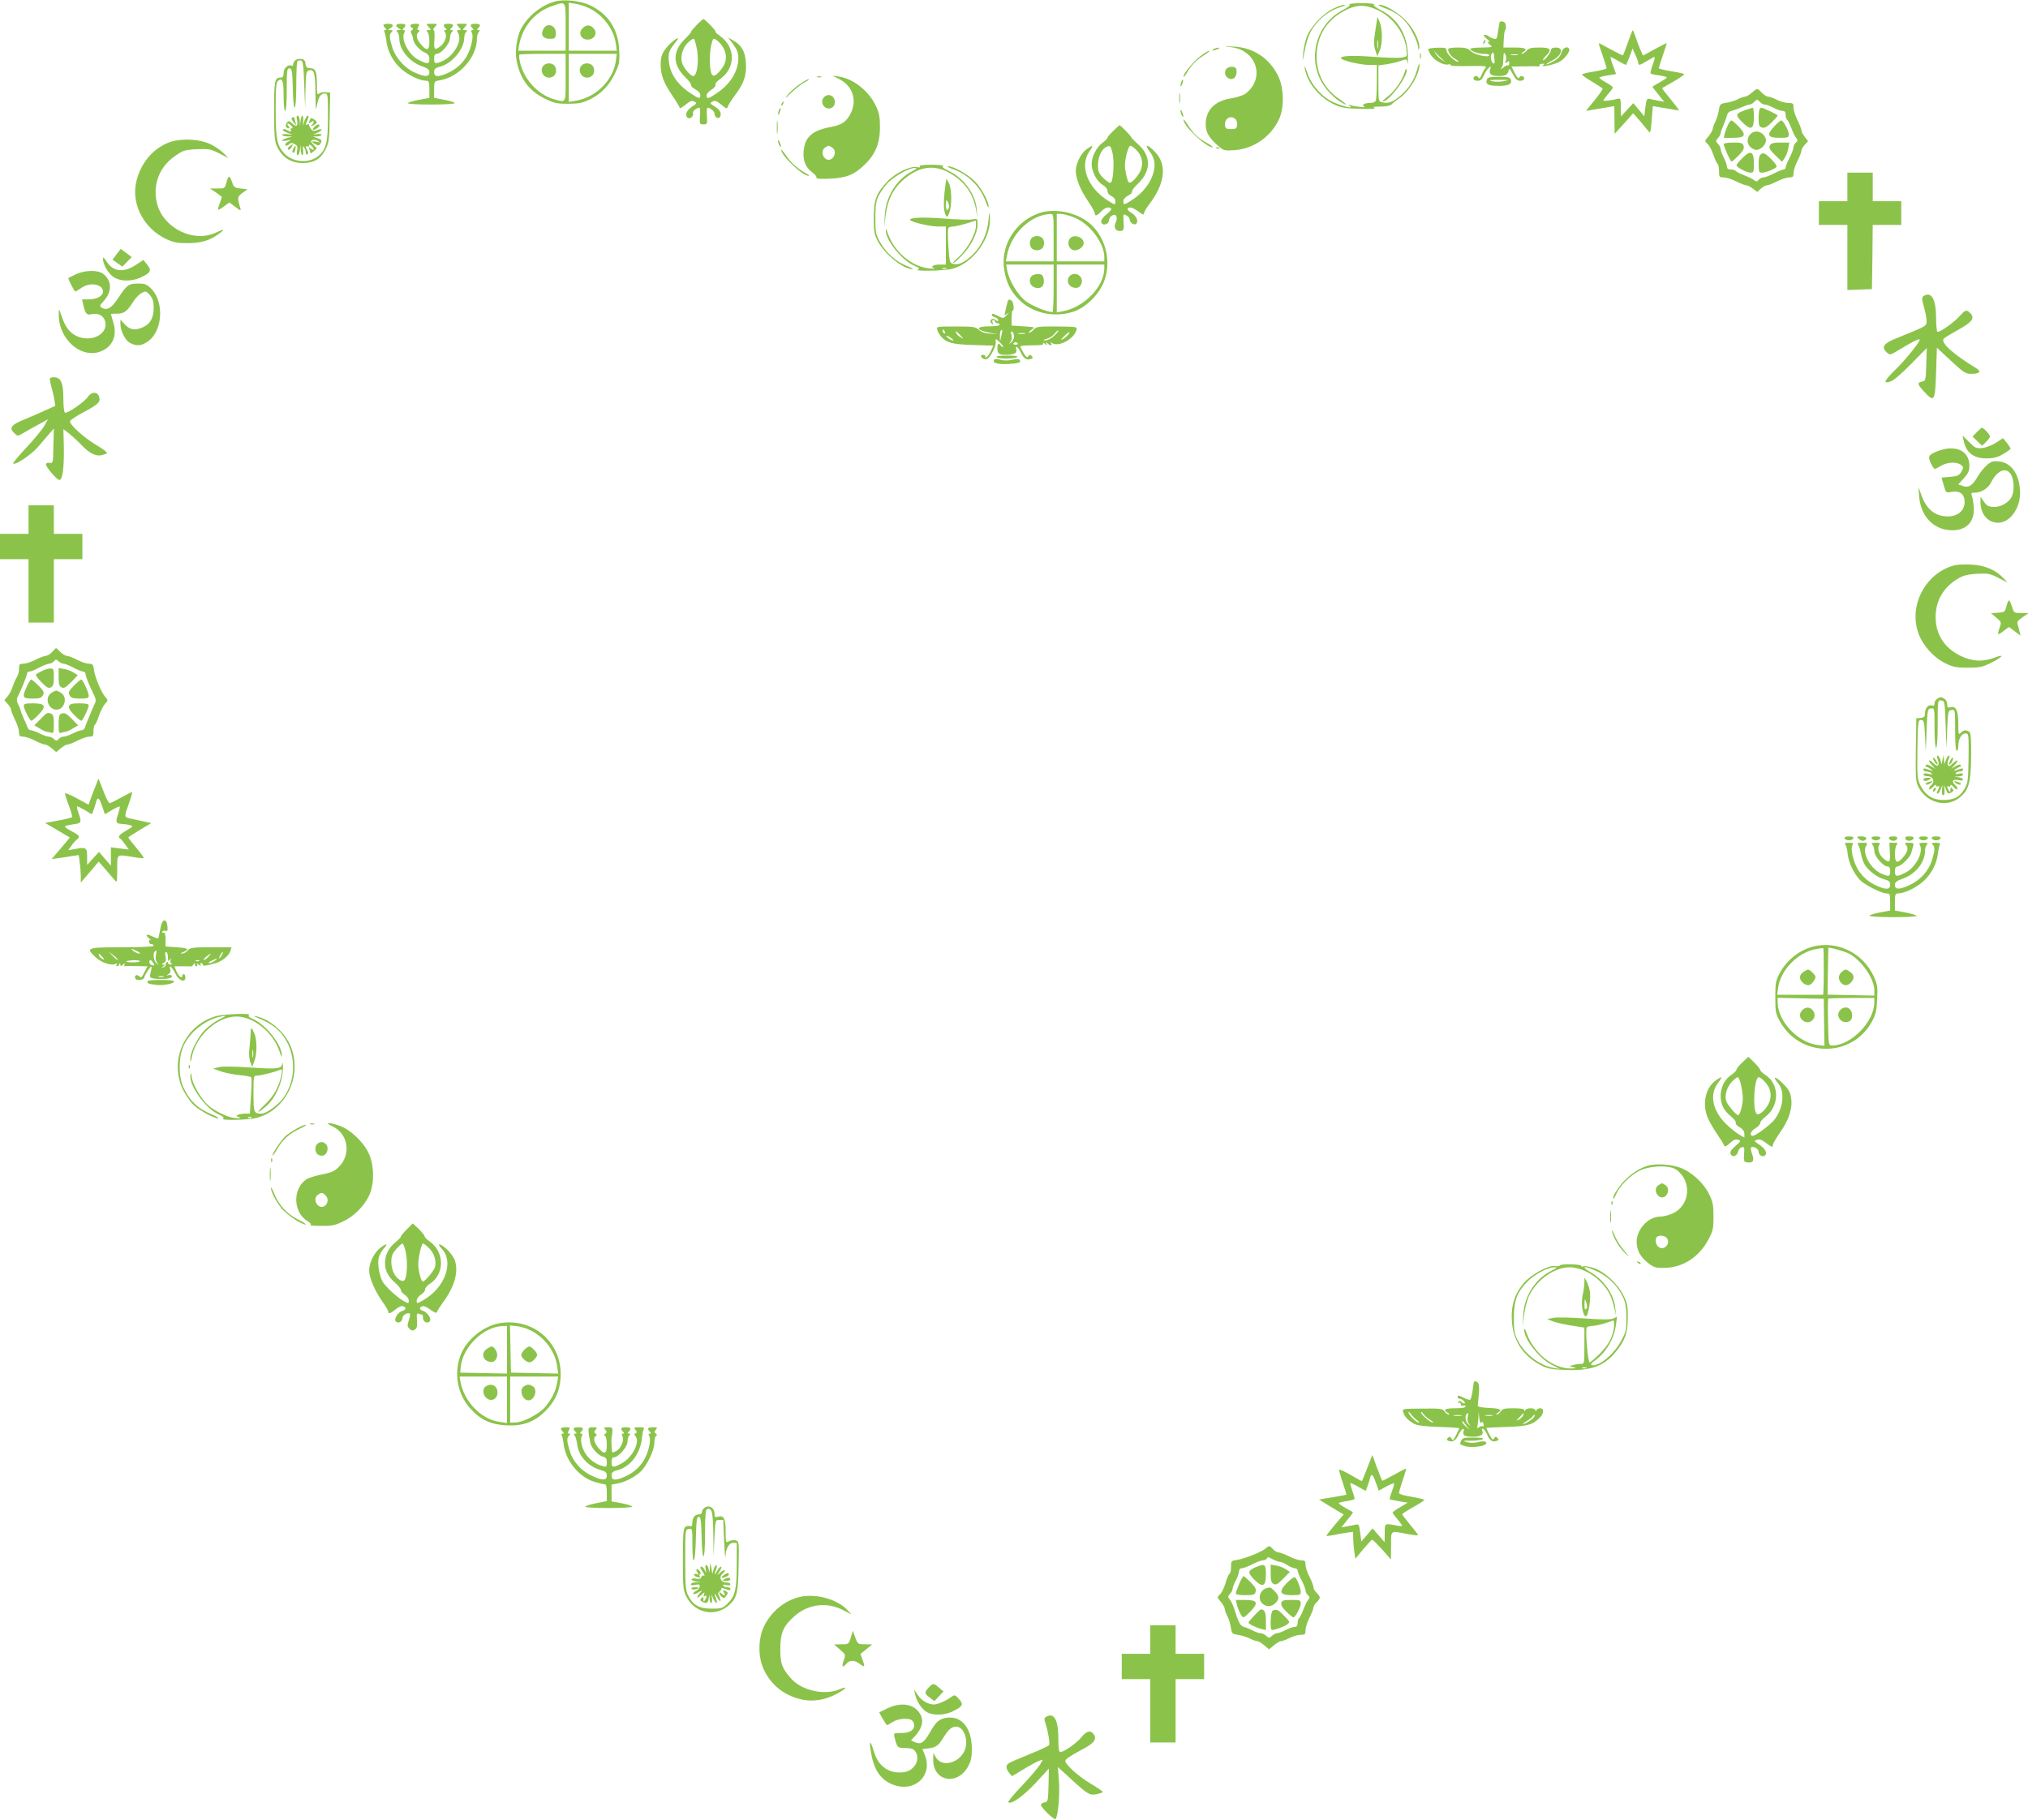 <?xml version="1.0" standalone="no"?>
<!DOCTYPE svg PUBLIC "-//W3C//DTD SVG 20010904//EN"
 "http://www.w3.org/TR/2001/REC-SVG-20010904/DTD/svg10.dtd">
<svg version="1.0" xmlns="http://www.w3.org/2000/svg"
 width="1280pt" height="1149pt" viewBox="0 0 1280 1149"
 preserveAspectRatio="xMidYMid meet">
<g transform="translate(0,1149) scale(0.1,-0.1)"
fill="#8bc34a" stroke="none">
<path d="M3504 11481 c-86 -22 -176 -95 -217 -176 -25 -50 -38 -140 -27 -195
22 -117 78 -193 178 -242 59 -29 76 -33 147 -33 66 0 90 5 135 26 72 34 126
89 162 167 27 56 30 70 26 145 -5 133 -70 231 -187 285 -58 27 -161 38 -217
23z m66 -161 l0 -150 -150 0 -149 0 5 33 c22 119 99 211 207 248 92 32 87 40
87 -131z m149 118 c87 -42 155 -133 168 -223 l6 -45 -152 0 -151 0 0 151 0
152 43 -7 c23 -4 62 -16 86 -28z m-149 -438 c0 -168 5 -159 -78 -135 -99 30
-186 126 -210 232 -5 23 -7 44 -4 48 3 3 70 5 149 5 l143 0 0 -150z m317 105
c-17 -122 -127 -231 -254 -251 l-43 -7 0 152 0 151 151 0 152 0 -6 -45z"/>
<path d="M3428 11304 c-17 -36 0 -59 43 -59 30 0 34 3 37 28 7 57 -57 81 -80
31z"/>
<path d="M3675 11310 c-27 -30 -7 -70 34 -70 45 0 66 44 35 74 -21 22 -47 20
-69 -4z"/>
<path d="M3432 11078 c-28 -28 -7 -78 33 -78 27 0 45 18 45 45 0 27 -18 45
-45 45 -12 0 -26 -5 -33 -12z"/>
<path d="M3672 11078 c-28 -28 -7 -78 33 -78 27 0 45 18 45 45 0 27 -18 45
-45 45 -12 0 -26 -5 -33 -12z"/>
<path d="M8517 11462 c8 -5 -8 -18 -43 -36 -186 -98 -233 -351 -93 -509 22
-25 55 -55 73 -66 55 -34 55 -24 0 13 -93 63 -144 157 -144 269 0 124 60 226
168 285 80 44 134 46 214 10 99 -46 172 -144 185 -248 5 -47 5 -47 -27 -53
-18 -4 -97 -2 -175 4 -139 11 -227 7 -209 -11 15 -15 125 -40 176 -40 l48 0 0
-104 c0 -57 -3 -111 -6 -120 -4 -10 -18 -16 -39 -16 -35 0 -54 -14 -33 -24 16
-7 -63 2 -89 10 -15 5 -16 4 -3 -6 26 -19 -49 -1 -107 26 -72 34 -138 110
-163 188 -12 35 -18 46 -15 26 14 -90 91 -185 185 -229 47 -22 72 -26 165 -28
67 -2 102 0 90 6 -14 6 -3 8 37 8 35 0 62 5 71 14 7 8 29 25 48 38 65 44 130
154 128 215 0 11 -7 -3 -14 -31 -18 -67 -52 -121 -106 -167 -48 -41 -77 -51
-114 -42 -25 6 -25 7 -25 120 l0 113 50 7 c27 4 67 13 89 21 40 14 40 14 45
-13 2 -15 3 9 2 54 -4 127 -63 224 -170 280 -35 18 -51 31 -43 36 7 4 -28 8
-78 8 -49 0 -85 -4 -78 -8z"/>
<path d="M8412 11434 c-66 -33 -145 -119 -166 -181 -9 -26 -19 -72 -21 -103
-5 -53 -4 -52 9 15 18 92 36 134 81 184 43 48 90 79 148 97 23 7 33 13 21 13
-11 1 -43 -11 -72 -25z"/>
<path d="M8737 11440 c62 -22 101 -48 139 -93 33 -39 73 -123 75 -157 1 -17 3
-20 6 -7 9 35 -28 117 -78 171 -50 55 -135 106 -173 106 -12 -1 3 -9 31 -20z"/>
<path d="M8681 11299 c-11 -70 -11 -92 -1 -125 l13 -39 15 35 c19 45 19 135 0
180 l-14 34 -13 -85z m16 -111 c-2 -13 -4 -3 -4 22 0 25 2 35 4 23 2 -13 2
-33 0 -45z"/>
<path d="M4395 11330 c-21 -22 -36 -40 -33 -40 4 0 -14 -22 -41 -48 -77 -77
-76 -160 2 -237 23 -22 40 -45 39 -52 -2 -7 11 -19 28 -28 18 -9 30 -23 30
-35 0 -27 -7 -25 -67 15 -86 58 -132 134 -133 221 0 31 7 50 30 79 17 21 30
40 30 42 0 9 -37 -17 -61 -44 -39 -42 -49 -66 -49 -121 0 -66 19 -115 74 -196
25 -37 46 -72 46 -77 0 -6 16 3 37 20 29 24 40 28 55 20 18 -9 17 -12 -14 -32
-35 -24 -47 -52 -29 -70 13 -13 42 9 35 28 -5 12 23 35 41 35 4 0 5 -24 3 -52
-3 -51 -2 -53 22 -53 24 0 25 2 22 53 -2 28 -1 52 3 52 19 0 45 -23 45 -39 0
-24 29 -36 36 -16 9 23 -2 43 -37 64 -29 18 -30 20 -12 30 16 8 27 4 56 -20
32 -27 36 -28 41 -11 4 11 24 43 46 72 56 75 73 126 68 202 -4 72 -26 111 -79
142 l-34 20 33 -44 c25 -35 32 -54 32 -89 -1 -82 -51 -163 -137 -220 -54 -36
-63 -38 -63 -13 0 10 14 26 31 36 17 10 28 24 25 31 -3 8 10 23 29 36 98 68
99 200 2 270 -22 16 -36 29 -31 29 4 0 -10 18 -31 40 -21 22 -42 40 -45 40 -3
0 -24 -18 -45 -40z m5 -157 c12 -74 -1 -163 -25 -163 -18 0 -63 55 -71 86 -10
40 5 92 37 124 17 16 34 28 39 25 4 -3 13 -35 20 -72z m164 18 c27 -47 23 -96
-12 -139 -39 -49 -58 -52 -66 -11 -9 48 -7 129 5 172 10 37 11 38 32 24 12 -8
30 -28 41 -46z"/>
<path d="M9466 11352 c-2 -4 -7 -31 -11 -60 -6 -48 -9 -52 -28 -46 -12 3 -26
10 -31 15 -6 5 -17 9 -25 9 -11 0 -6 -9 14 -26 17 -14 24 -23 18 -19 -19 9
-16 -6 5 -21 15 -12 7 -13 -55 -14 -40 0 -73 -4 -73 -8 0 -14 48 -32 85 -32
19 0 35 -3 35 -8 0 -18 -90 1 -115 24 -21 20 -37 24 -86 24 -35 0 -59 -4 -59
-11 0 -21 21 -49 48 -63 15 -9 22 -15 15 -16 -20 0 -73 51 -73 71 0 16 -7 19
-55 18 -31 -1 -57 -5 -60 -8 -2 -4 5 -21 16 -38 22 -35 81 -67 110 -60 10 3
17 1 14 -4 -4 -5 45 -8 114 -6 106 2 118 0 106 -13 -7 -8 -19 -29 -25 -45 -7
-17 -14 -24 -17 -17 -7 17 -33 15 -33 -3 0 -9 10 -15 26 -15 19 0 28 8 39 33
8 19 22 40 31 48 15 13 16 12 9 -10 -9 -29 7 -41 55 -41 42 0 56 8 62 35 3 16
8 12 26 -22 17 -33 28 -43 47 -43 16 0 25 6 25 15 0 18 -27 20 -33 3 -2 -7
-14 6 -26 30 l-21 42 77 1 c43 1 84 1 92 0 7 -2 11 2 8 6 -3 5 4 10 16 10 18
2 19 0 7 -8 -23 -16 58 -1 99 19 33 15 74 68 65 84 -13 20 -40 6 -49 -24 -7
-24 -22 -40 -52 -56 -24 -13 -43 -21 -43 -18 0 3 17 14 39 25 59 30 72 81 21
81 -19 0 -30 -5 -30 -14 0 -16 -38 -66 -50 -66 -5 0 2 11 15 25 43 42 34 55
-38 55 -51 0 -68 -4 -82 -20 -10 -11 -23 -20 -29 -20 -6 0 -3 5 7 11 33 20 16
29 -53 29 l-71 0 2 48 c1 26 4 51 7 56 13 23 7 55 -10 59 -10 3 -20 2 -22 -1z
m-363 -236 l22 -18 -24 14 c-14 8 -31 25 -39 39 -14 23 -13 23 2 4 9 -11 27
-28 39 -39z m329 5 c3 -31 1 -37 -9 -29 -14 11 -18 50 -6 61 10 11 11 9 15
-32z m72 -14 c-6 -18 -4 -20 7 -10 12 10 15 8 15 -7 0 -10 -4 -16 -9 -13 -4 3
-18 -3 -29 -14 -14 -11 -18 -13 -12 -3 11 18 11 20 13 68 1 30 3 34 12 19 6
-9 7 -27 3 -40z m74 36 c-10 -2 -28 -2 -40 0 -13 2 -5 4 17 4 22 1 32 -1 23
-4z"/>
<path d="M2420 11332 c0 -4 5 -13 12 -20 9 -9 9 -12 -1 -12 -7 0 -9 -5 -5 -11
4 -7 9 -30 12 -53 7 -68 41 -133 93 -180 46 -41 119 -76 161 -76 15 0 18 -8
18 -54 l0 -54 -65 -12 c-36 -7 -68 -16 -71 -21 -3 -5 61 -9 145 -9 83 0 151 4
151 9 0 5 -29 14 -65 21 l-65 12 0 53 c0 52 0 52 35 58 123 20 235 145 235
262 0 17 5 36 12 43 9 9 9 12 -2 12 -11 0 -11 3 -2 12 19 19 14 28 -18 28 -32
0 -37 -9 -18 -28 9 -9 9 -12 0 -12 -9 0 -10 -5 -4 -16 13 -23 -4 -100 -33
-150 -28 -48 -72 -86 -128 -109 -55 -23 -77 -20 -77 10 0 20 7 26 40 35 74 20
149 110 150 180 0 15 5 31 12 38 9 9 8 12 -7 12 -17 0 -17 1 0 20 18 20 17 20
-20 20 -37 0 -38 0 -20 -20 16 -18 16 -20 1 -20 -13 0 -14 -3 -5 -18 29 -46
-23 -142 -95 -176 -48 -22 -56 -20 -56 14 0 21 5 30 16 30 28 0 84 65 84 97 0
16 5 34 12 41 9 9 9 12 -2 12 -11 0 -11 3 -2 12 19 19 14 28 -18 28 -32 0 -37
-9 -18 -28 9 -9 9 -12 -1 -12 -10 0 -10 -4 -3 -12 16 -20 2 -66 -26 -88 -39
-31 -45 -25 -40 40 2 35 0 60 -5 60 -6 0 -2 9 8 20 18 20 17 20 -20 20 -37 0
-38 0 -20 -20 17 -19 17 -20 0 -20 -15 0 -16 -3 -7 -12 7 -7 12 -34 12 -60 0
-58 -16 -63 -54 -17 -28 33 -33 58 -14 77 9 9 9 12 0 12 -10 0 -10 5 -2 20 10
18 8 20 -20 20 -30 0 -40 -13 -19 -26 8 -5 8 -9 -1 -14 -8 -5 -9 -13 -4 -21 5
-8 10 -23 11 -34 5 -31 36 -68 71 -85 24 -11 32 -22 32 -42 0 -33 -10 -35 -66
-7 -63 30 -116 130 -92 173 6 11 5 16 -4 16 -9 0 -9 3 0 12 19 19 14 28 -18
28 -33 0 -39 -14 -12 -29 16 -10 16 -10 -2 -11 -16 0 -17 -3 -8 -12 7 -7 12
-25 12 -40 0 -71 62 -147 142 -176 38 -13 48 -21 48 -39 0 -30 -29 -30 -96 1
-63 29 -120 95 -139 160 -18 60 -19 78 -3 94 9 9 8 12 -7 12 -19 1 -19 1 -2
11 26 15 20 29 -13 29 -16 0 -30 -4 -30 -8z"/>
<path d="M10275 11223 c-16 -43 -29 -80 -31 -82 -2 -2 -37 15 -79 38 -41 23
-75 40 -75 38 0 -2 11 -37 25 -77 14 -40 25 -77 25 -81 0 -4 -34 -13 -75 -20
-42 -6 -77 -15 -80 -19 -2 -3 25 -23 61 -44 35 -21 66 -41 69 -45 2 -4 -21
-38 -51 -74 -31 -37 -54 -67 -52 -67 2 0 41 7 88 15 47 8 86 15 88 15 1 0 2
-39 2 -87 l1 -88 59 65 58 65 39 -44 c21 -25 45 -54 54 -65 16 -20 17 -16 24
67 l7 87 32 -5 c17 -3 53 -9 81 -14 27 -5 51 -8 52 -7 2 1 -23 33 -53 70 -31
37 -55 68 -53 70 2 1 34 20 72 41 37 22 67 42 67 46 0 4 -36 12 -80 19 -44 7
-80 16 -80 19 0 4 11 41 25 81 14 40 25 75 25 77 0 3 -34 -14 -75 -37 l-75
-41 -19 43 c-10 24 -23 60 -30 81 -7 20 -14 37 -15 37 -2 0 -16 -35 -31 -77z
m65 -130 c0 -18 10 -16 55 12 22 13 43 25 47 25 5 0 -1 -22 -11 -49 -10 -28
-16 -52 -13 -55 3 -3 27 -9 54 -12 26 -4 48 -9 48 -13 0 -4 -20 -17 -45 -31
-25 -14 -45 -26 -45 -28 0 -2 17 -24 37 -49 l37 -45 -40 7 c-21 4 -46 9 -55
11 -13 4 -18 -6 -24 -53 l-7 -57 -34 41 -35 42 -39 -42 -39 -42 -1 58 c0 51
-2 58 -17 54 -40 -11 -93 -17 -93 -11 0 3 14 22 30 41 17 18 30 37 30 41 0 4
-20 18 -44 32 -25 13 -43 27 -41 31 3 3 27 9 55 13 27 4 50 8 50 9 0 1 -9 26
-20 55 -11 28 -17 52 -14 52 3 0 26 -12 50 -26 25 -15 46 -25 48 -23 2 2 11
26 22 53 l18 50 18 -40 c10 -21 18 -45 18 -51z"/>
<path d="M9365 11229 c-4 -6 -5 -12 -2 -15 2 -3 7 2 10 11 7 17 1 20 -8 4z"/>
<path d="M7772 11192 c162 -20 215 -199 88 -294 -14 -10 -54 -23 -90 -29 -104
-16 -160 -74 -160 -164 0 -48 19 -82 71 -129 43 -38 44 -38 111 -34 121 9 230
85 281 196 34 73 31 198 -6 273 -55 112 -158 180 -282 185 -68 3 -69 2 -13 -4z
m28 -456 c6 -8 10 -25 8 -38 -2 -19 -9 -23 -38 -23 -29 0 -36 4 -38 23 -4 28
14 52 38 52 10 0 23 -7 30 -14z"/>
<path d="M7660 11180 c-18 -12 -2 -12 25 0 13 6 15 9 5 9 -8 0 -22 -4 -30 -9z"/>
<path d="M7579 11137 c-46 -34 -109 -110 -109 -130 0 -7 10 4 21 23 30 51 58
79 108 111 25 16 40 29 34 29 -6 0 -31 -15 -54 -33z"/>
<path d="M8962 11135 c0 -16 2 -22 5 -12 2 9 2 23 0 30 -3 6 -5 -1 -5 -18z"/>
<path d="M1862 11108 c-6 -6 -12 -18 -12 -26 0 -7 -4 -10 -10 -7 -20 12 -50
-15 -50 -45 0 -22 -5 -30 -18 -30 -39 0 -42 -18 -42 -209 0 -159 3 -192 19
-226 35 -78 104 -114 193 -102 54 7 88 33 115 88 19 39 22 63 24 199 l3 155
-28 3 c-15 2 -34 -2 -42 -9 -12 -10 -14 -1 -14 63 0 79 -9 98 -46 98 -17 0
-23 7 -26 28 -2 20 -9 28 -28 30 -14 2 -31 -3 -38 -10z m58 -153 l6 -150 2
116 c2 97 5 118 18 123 36 14 44 -11 45 -143 1 -100 3 -116 9 -78 10 55 24 77
51 77 18 0 19 -10 19 -147 0 -163 -12 -210 -64 -250 -60 -48 -163 -37 -215 22
-43 50 -51 90 -51 276 0 134 3 169 15 179 27 22 35 0 35 -96 0 -56 4 -94 10
-94 6 0 10 52 10 136 0 124 2 135 18 132 15 -3 17 -18 20 -126 4 -174 22 -157
22 21 0 79 3 147 7 151 4 4 14 5 23 4 12 -3 16 -29 20 -153z"/>
<path d="M1874 10735 c10 -39 -3 -50 -29 -25 -19 18 -24 19 -34 6 -13 -16 -7
-36 11 -36 7 0 6 6 -2 15 -7 8 -8 15 -2 15 5 0 15 -7 22 -15 9 -11 9 -15 1
-15 -7 0 -9 -4 -6 -10 8 -12 -5 -13 -25 -1 -8 6 -19 7 -24 4 -5 -4 6 -13 25
-20 l34 -13 -32 3 c-18 2 -33 0 -33 -5 0 -4 15 -8 33 -9 l32 -1 -32 -9 c-18
-5 -33 -12 -33 -16 0 -3 15 -3 33 0 28 5 29 5 10 -5 -13 -6 -23 -15 -23 -20 0
-11 14 -10 27 3 8 8 17 8 33 -1 17 -9 20 -17 15 -41 -4 -17 -2 -29 4 -29 5 0
12 15 14 33 l4 32 1 -32 c1 -18 6 -33 10 -33 5 0 7 15 5 33 -3 24 -2 29 6 17
6 -8 11 -23 11 -33 0 -10 5 -15 10 -12 7 4 7 12 0 25 -13 24 -13 33 0 25 6 -3
10 -1 10 6 0 8 4 8 15 -1 8 -7 15 -17 15 -22 0 -6 -8 -4 -17 3 -15 12 -16 12
-10 -4 4 -10 7 -21 7 -24 0 -4 9 2 20 12 l20 18 -21 23 c-19 20 -20 24 -6 30
9 3 24 1 34 -6 15 -10 14 -10 -9 -5 -33 7 -36 0 -7 -16 17 -9 23 -8 30 2 14
22 11 27 -18 37 l-28 10 28 1 c15 1 27 5 27 10 0 4 -12 7 -27 5 l-28 -4 28 12
c35 15 35 31 0 17 -22 -8 -30 -7 -40 7 -7 10 -13 22 -13 27 0 4 -5 5 -12 1 -7
-5 -9 -2 -6 7 3 8 9 22 13 32 4 9 3 17 -2 17 -6 0 -15 -15 -21 -32 l-11 -33 3
33 c1 17 -1 32 -5 32 -4 0 -10 -15 -12 -32 l-4 -33 -1 33 c-1 17 -7 32 -13 32
-7 0 -9 -10 -5 -25z"/>
<path d="M1840 10742 c0 -5 7 -17 16 -28 14 -17 15 -17 10 -1 -3 10 -6 23 -6
28 0 5 -4 9 -10 9 -5 0 -10 -4 -10 -8z"/>
<path d="M1956 10734 c-9 -24 -7 -27 9 -14 18 15 20 -1 3 -19 -11 -11 -9 -11
10 -2 27 14 28 23 3 38 -16 10 -20 9 -25 -3z"/>
<path d="M1985 10690 c-21 -23 -8 -27 20 -7 11 8 14 16 8 20 -6 4 -18 -2 -28
-13z"/>
<path d="M1827 10566 c-11 -8 -14 -17 -8 -20 5 -4 15 3 21 14 13 23 11 24 -13
6z"/>
<path d="M1851 10551 c-6 -11 -7 -22 -2 -25 5 -3 11 4 14 16 8 30 1 35 -12 9z"/>
<path d="M7741 11056 c-16 -19 -11 -46 12 -60 25 -16 52 4 52 40 0 24 -5 30
-26 32 -14 2 -31 -4 -38 -12z"/>
<path d="M8866 11035 c-12 -47 -66 -125 -109 -156 -22 -16 -35 -29 -28 -29 40
0 161 165 149 202 -3 7 -8 -1 -12 -17z"/>
<path d="M5158 11003 c6 -2 18 -2 25 0 6 3 1 5 -13 5 -14 0 -19 -2 -12 -5z"/>
<path d="M5300 10989 c82 -43 110 -131 70 -213 -26 -54 -58 -75 -128 -88 -116
-21 -162 -63 -170 -153 -5 -61 13 -103 58 -136 16 -12 27 -26 23 -32 -3 -5 29
-8 83 -5 105 4 156 25 223 90 67 65 95 136 95 233 0 65 -4 90 -25 135 -45 96
-142 173 -236 187 l-38 5 45 -23z m-46 -432 c38 -27 -2 -95 -41 -71 -25 16
-29 55 -7 71 10 7 21 13 24 13 3 0 14 -6 24 -13z"/>
<path d="M9384 10986 c-8 -24 4 -34 46 -37 83 -5 116 6 106 37 -5 16 -16 19
-76 19 -60 0 -71 -3 -76 -19z m109 -8 c-23 -5 -56 -5 -74 -1 -26 7 -17 9 42 9
67 0 70 0 32 -8z"/>
<path d="M5045 10957 c-26 -18 -60 -48 -74 -67 -20 -28 -16 -25 20 12 26 25
64 55 85 67 22 11 34 20 28 21 -7 0 -33 -15 -59 -33z"/>
<path d="M7456 10975 c-3 -9 -6 -22 -5 -28 0 -7 5 -1 10 12 5 13 8 26 5 28 -2
2 -6 -3 -10 -12z"/>
<path d="M11057 10905 c-15 -14 -35 -25 -43 -25 -8 0 -29 -8 -47 -17 -18 -9
-50 -19 -72 -22 -38 -6 -40 -8 -46 -46 -3 -22 -13 -54 -22 -72 -9 -18 -17 -39
-17 -47 0 -8 -12 -28 -26 -46 -26 -30 -26 -31 -7 -48 11 -9 28 -41 37 -69 10
-29 22 -55 27 -58 5 -4 9 -24 9 -46 0 -36 2 -39 29 -39 16 0 52 -11 79 -25 28
-14 57 -25 65 -25 8 0 26 -10 41 -21 l27 -21 23 21 c12 11 29 21 37 21 9 0 38
11 65 25 27 14 61 25 77 25 23 0 27 4 27 28 0 15 11 49 25 76 14 27 25 56 25
65 0 8 10 25 21 37 l21 23 -21 27 c-11 15 -21 33 -21 41 0 8 -11 37 -25 65
-14 27 -25 63 -25 79 0 26 -3 29 -33 29 -18 0 -50 9 -72 20 -22 11 -46 20 -55
20 -9 0 -27 11 -40 25 -29 30 -28 30 -63 0z m53 -60 c7 -8 20 -15 29 -15 9 0
33 -9 54 -20 20 -11 46 -20 57 -20 15 0 20 -7 20 -24 0 -14 4 -27 9 -31 5 -3
17 -27 27 -53 10 -26 23 -54 31 -63 11 -14 11 -18 -2 -29 -8 -7 -15 -20 -15
-30 0 -9 -11 -39 -25 -66 -14 -27 -25 -55 -25 -61 0 -7 -6 -13 -12 -13 -7 0
-35 -11 -62 -25 -27 -14 -57 -25 -66 -25 -10 0 -23 -7 -30 -15 -11 -13 -15
-13 -29 -2 -9 8 -37 21 -63 31 -26 10 -50 22 -53 27 -4 5 -17 9 -31 9 -16 0
-24 6 -24 18 0 10 -9 35 -20 57 -11 22 -20 46 -20 54 0 8 -7 23 -17 33 -15 17
-15 19 0 36 10 10 17 24 17 31 0 6 8 28 17 49 9 20 19 48 23 62 3 16 14 27 30
30 14 4 42 14 62 23 21 9 44 17 51 17 8 0 20 7 27 15 7 8 16 15 20 15 4 0 13
-7 20 -15z"/>
<path d="M11016 10795 c-63 -22 -65 -31 -20 -76 55 -55 74 -47 74 32 0 32 -3
59 -7 59 -5 -1 -25 -7 -47 -15z"/>
<path d="M11107 10803 c-4 -3 -7 -30 -7 -59 0 -45 3 -54 21 -59 16 -5 30 2 60
31 21 21 39 41 39 45 0 5 -91 49 -103 49 -2 0 -7 -3 -10 -7z"/>
<path d="M10907 10703 c-8 -16 -17 -40 -21 -55 l-6 -28 59 0 c78 0 86 18 34
72 -20 21 -41 38 -45 38 -4 0 -14 -12 -21 -27z"/>
<path d="M11199 10693 c-51 -55 -43 -73 32 -73 55 0 59 2 59 23 0 24 -35 87
-48 87 -4 0 -24 -17 -43 -37z"/>
<path d="M11047 10642 c-31 -34 -16 -83 30 -97 32 -9 77 36 68 68 -14 46 -68
62 -98 29z"/>
<path d="M10880 10579 c0 -16 42 -109 49 -109 4 0 24 18 45 39 29 30 36 44 31
60 -5 18 -14 21 -66 21 -35 0 -59 -4 -59 -11z"/>
<path d="M11171 10572 c-8 -15 -2 -27 34 -62 l43 -42 16 25 c10 14 20 41 23
61 l6 36 -56 0 c-44 0 -58 -4 -66 -18z"/>
<path d="M10996 10491 c-20 -20 -36 -40 -36 -44 0 -13 64 -47 88 -47 20 0 22
4 22 59 0 77 -21 86 -74 32z"/>
<path d="M11118 10519 c-14 -8 -18 -23 -18 -64 0 -49 2 -55 20 -55 25 0 85 24
93 37 4 5 -13 28 -36 51 -34 33 -45 39 -59 31z"/>
<path d="M7443 10870 c0 -30 2 -43 4 -27 2 15 2 39 0 55 -2 15 -4 2 -4 -28z"/>
<path d="M5202 10878 c-34 -34 6 -90 48 -68 35 19 20 80 -20 80 -9 0 -21 -5
-28 -12z"/>
<path d="M4935 10839 c-4 -6 -5 -12 -2 -15 2 -3 7 2 10 11 7 17 1 20 -8 4z"/>
<path d="M4916 10795 c-3 -9 -6 -22 -5 -28 0 -7 5 -1 10 12 5 13 8 26 5 28 -2
2 -6 -3 -10 -12z"/>
<path d="M7451 10790 c0 -8 4 -22 9 -30 12 -18 12 -2 0 25 -6 13 -9 15 -9 5z"/>
<path d="M4903 10685 c0 -38 2 -53 4 -32 2 20 2 52 0 70 -2 17 -4 1 -4 -38z"/>
<path d="M7470 10734 c0 -40 143 -174 184 -174 6 0 -9 12 -34 26 -59 33 -87
59 -121 113 -16 25 -29 41 -29 35z"/>
<path d="M7028 10665 c-21 -20 -38 -39 -38 -44 0 -6 -14 -19 -30 -31 -38 -27
-70 -88 -70 -135 0 -48 34 -113 71 -133 17 -10 29 -25 29 -38 0 -12 10 -25 25
-32 15 -7 25 -20 25 -32 0 -25 -2 -25 -48 4 -128 82 -179 217 -117 309 29 42
26 46 -17 15 -35 -25 -67 -89 -68 -135 0 -50 28 -121 76 -191 24 -35 44 -71
44 -78 0 -21 14 -17 40 11 23 25 54 33 64 17 2 -4 -11 -20 -30 -35 -33 -27
-43 -50 -25 -61 16 -10 41 5 41 25 0 10 9 23 20 29 26 14 37 -11 21 -47 -14
-31 2 -55 33 -51 19 3 21 9 18 56 -3 52 -3 53 17 42 12 -6 21 -17 21 -24 0
-21 29 -41 41 -29 17 17 1 51 -31 70 -29 17 -31 33 -4 33 9 0 31 -12 50 -26
25 -19 34 -22 34 -12 0 8 15 35 34 59 100 132 113 249 37 329 -46 49 -72 53
-37 7 33 -43 41 -83 26 -137 -16 -61 -63 -123 -124 -165 -59 -40 -66 -42 -66
-15 0 12 12 26 30 35 17 9 28 20 25 25 -3 5 14 29 39 52 84 81 82 177 -5 251
-21 19 -39 37 -39 41 0 6 -69 77 -74 76 -1 0 -18 -16 -38 -35z m-7 -137 c13
-48 7 -174 -9 -190 -6 -6 -21 2 -46 26 -31 31 -36 43 -36 82 0 49 20 97 47
113 28 16 32 14 44 -31z m153 13 c41 -43 46 -100 12 -151 -14 -21 -34 -44 -45
-49 -17 -9 -20 -5 -30 34 -6 24 -11 55 -11 69 0 46 22 126 34 126 7 0 25 -13
40 -29z"/>
<path d="M1064 10590 c-103 -41 -179 -134 -205 -252 -30 -140 50 -291 190
-357 47 -22 69 -26 141 -26 86 1 141 19 205 69 27 21 16 20 -36 -4 -137 -62
-321 27 -365 175 -34 120 7 238 109 309 53 37 63 40 139 44 76 3 88 1 141 -26
l59 -30 -27 28 c-15 15 -49 40 -77 55 -70 38 -198 45 -274 15z"/>
<path d="M4911 10600 c0 -8 4 -22 9 -30 12 -18 12 -2 0 25 -6 13 -9 15 -9 5z"/>
<path d="M7678 10553 c7 -3 16 -2 19 1 4 3 -2 6 -13 5 -11 0 -14 -3 -6 -6z"/>
<path d="M4930 10545 c1 -38 136 -166 174 -165 6 0 2 6 -9 11 -59 33 -101 69
-131 114 -19 27 -34 45 -34 40z"/>
<path d="M5805 10440 c4 -7 -2 -9 -18 -5 -38 10 -139 -39 -186 -90 -72 -78
-86 -116 -86 -230 0 -89 3 -106 27 -150 42 -81 160 -175 218 -174 8 0 -8 9
-36 20 -67 26 -132 83 -169 150 -28 50 -30 62 -30 154 0 110 8 134 71 212 35
43 140 103 178 103 16 -1 12 -6 -17 -21 -101 -53 -168 -163 -173 -283 l-3 -71
8 70 c12 97 43 165 102 220 95 89 191 109 287 61 102 -52 162 -130 182 -237
l9 -54 -4 52 c-7 96 -82 199 -175 243 -34 16 -46 26 -38 32 7 4 -24 8 -70 8
-55 0 -81 -4 -77 -10z"/>
<path d="M6018 10421 c92 -32 171 -111 203 -203 10 -29 18 -44 19 -33 0 35
-46 119 -89 162 -45 45 -132 93 -165 93 -12 -1 3 -9 32 -19z"/>
<path d="M11660 10310 l0 -90 -90 0 -90 0 0 -75 0 -75 90 0 90 0 0 -205 0
-206 78 3 77 3 3 203 2 202 90 0 90 0 0 75 0 75 -90 0 -90 0 0 90 0 90 -80 0
-80 0 0 -90z"/>
<path d="M1430 10341 c-11 -41 -11 -41 -58 -41 l-47 0 38 -25 c20 -14 37 -27
37 -29 0 -2 -7 -22 -15 -45 -15 -44 -14 -45 37 -8 l26 19 37 -28 c33 -25 37
-26 32 -9 -20 68 -20 72 13 97 l32 23 -43 5 c-37 4 -44 9 -53 37 -17 48 -24
49 -36 4z"/>
<path d="M5965 10304 c-11 -81 -10 -146 3 -170 10 -18 11 -17 23 11 18 43 17
154 -2 189 l-16 29 -8 -59z m25 -116 c0 -9 -4 -20 -10 -23 -6 -4 -10 9 -10 32
0 28 3 34 10 23 5 -8 10 -23 10 -32z"/>
<path d="M6239 10099 c-8 -84 -44 -162 -99 -216 -49 -48 -90 -68 -123 -59 -23
5 -24 11 -31 111 -4 58 -4 110 -1 115 4 6 17 10 30 10 13 0 51 9 84 19 l61 19
0 -32 c0 -50 -55 -150 -107 -196 -25 -22 -42 -40 -37 -40 6 0 31 21 56 48 55
55 98 141 98 195 0 38 0 38 -33 32 -19 -4 -96 -1 -172 5 -137 11 -236 7 -219
-10 15 -15 126 -40 176 -40 l48 0 0 -120 0 -120 -39 0 c-42 0 -63 -15 -34 -24
10 -3 -3 -3 -29 -1 -117 11 -231 111 -269 235 -5 16 -8 19 -8 7 -3 -60 99
-188 177 -223 35 -15 40 -20 25 -25 -31 -13 170 -9 217 4 133 35 248 194 238
329 -3 37 -4 34 -9 -23z m-266 -306 c-7 -2 -19 -2 -25 0 -7 3 -2 5 12 5 14 0
19 -2 13 -5z"/>
<path d="M6563 10146 c-156 -51 -254 -212 -223 -369 15 -78 40 -127 91 -178
88 -88 225 -117 349 -75 76 27 159 110 189 191 45 119 14 261 -76 351 -78 78
-226 114 -330 80z m87 -156 l0 -150 -150 0 -151 0 7 38 c24 135 149 256 272
261 22 1 22 0 22 -149z m125 129 c100 -37 195 -161 195 -254 l0 -25 -150 0
-150 0 0 150 0 150 25 0 c13 0 49 -9 80 -21z m-125 -449 c0 -82 -3 -150 -7
-150 -34 0 -130 39 -169 69 -51 39 -107 132 -118 199 l-5 32 149 0 150 0 0
-150z m320 127 c0 -116 -127 -247 -262 -272 l-38 -7 0 151 0 151 150 0 150 0
0 -23z"/>
<path d="M6512 9988 c-7 -7 -12 -21 -12 -33 0 -12 5 -26 12 -33 7 -7 21 -12
33 -12 12 0 26 5 33 12 7 7 12 21 12 33 0 12 -5 26 -12 33 -7 7 -21 12 -33 12
-12 0 -26 -5 -33 -12z"/>
<path d="M6749 9979 c-16 -31 3 -69 35 -69 27 0 56 23 56 45 0 42 -71 61 -91
24z"/>
<path d="M6512 9748 c-21 -21 -14 -57 12 -70 45 -20 74 8 62 57 -5 19 -13 25
-34 25 -15 0 -33 -5 -40 -12z"/>
<path d="M6752 9748 c-21 -21 -14 -57 14 -70 31 -14 57 -1 62 31 7 42 -46 69
-76 39z"/>
<path d="M736 9885 l-26 -34 31 -22 31 -22 30 30 29 30 -34 26 -35 26 -26 -34z"/>
<path d="M650 9857 c0 -33 27 -83 59 -110 43 -36 125 -37 191 -3 53 26 58 41
27 78 l-22 27 -44 -29 c-81 -55 -149 -46 -191 23 -14 22 -20 26 -20 14z"/>
<path d="M480 9759 c-24 -11 -46 -22 -48 -23 -5 -5 37 -86 44 -86 3 0 20 10
37 22 54 39 137 25 137 -23 0 -27 -39 -49 -88 -49 l-44 0 7 -32 c12 -56 23
-69 50 -62 38 9 70 -3 84 -32 36 -81 -67 -148 -167 -109 -49 20 -79 57 -103
129 -18 51 -18 51 -18 15 -4 -164 149 -293 275 -233 68 32 94 99 69 179 -8 28
-15 51 -15 53 0 1 18 2 40 2 44 0 63 15 104 80 12 19 34 41 49 50 27 14 29 14
53 -13 18 -22 24 -39 24 -78 0 -64 -20 -102 -64 -123 -52 -24 -84 -20 -117 15
l-29 31 0 -26 c0 -45 31 -106 61 -121 39 -21 71 -19 110 8 95 62 108 250 24
334 -28 28 -40 33 -82 33 -61 0 -72 -8 -126 -90 -43 -66 -72 -83 -107 -61 -12
9 -10 14 12 38 56 59 56 129 1 173 -34 27 -113 26 -173 -1z"/>
<path d="M12141 9621 c-12 -8 -12 -18 2 -68 10 -33 17 -73 17 -89 0 -33 5 -30
-190 -109 -82 -33 -98 -56 -61 -90 20 -18 22 -17 78 17 75 46 124 71 129 65 8
-8 -83 -121 -149 -187 -76 -74 -85 -95 -34 -78 19 6 71 51 130 111 l98 100 -3
-104 c-3 -95 -5 -104 -23 -107 -36 -7 -35 -17 11 -66 63 -69 68 -59 74 127 l5
152 89 -83 c77 -72 93 -82 125 -82 56 0 70 14 35 35 -151 92 -229 164 -205
188 7 7 49 32 94 57 86 48 103 72 72 104 -23 23 -30 21 -67 -20 -39 -43 -128
-105 -140 -98 -4 3 -8 41 -8 84 0 121 -29 173 -79 141z"/>
<path d="M6355 9568 c-4 -18 -9 -42 -12 -53 -5 -18 -4 -19 13 -6 15 12 14 10
-2 -8 -20 -22 -23 -22 -52 -7 -36 18 -42 19 -42 7 0 -5 9 -11 20 -14 11 -3 20
-11 20 -17 0 -10 -4 -9 -15 0 -22 18 -46 -3 -26 -22 10 -11 11 -10 6 5 -4 10
-2 17 4 17 6 0 11 -4 11 -10 0 -5 7 -10 15 -10 8 0 15 -4 15 -10 0 -6 -28 -10
-65 -10 -91 0 -89 -23 3 -41 l47 -8 -48 3 c-32 2 -56 11 -70 25 -20 18 -35 20
-145 20 -122 0 -123 0 -116 -22 3 -12 14 -30 23 -41 35 -40 72 -50 203 -54
l127 -4 -12 -27 c-14 -33 -37 -60 -37 -43 0 7 -7 12 -16 12 -23 0 -11 -24 13
-28 15 -2 27 8 45 41 14 24 24 53 23 65 -2 27 -1 27 29 -3 14 -14 21 -25 16
-25 -5 0 -12 5 -15 10 -11 18 -20 10 -20 -17 -1 -34 10 -43 50 -43 53 0 76 10
70 31 -11 33 11 21 28 -16 18 -39 38 -51 64 -41 13 5 14 9 4 19 -9 9 -14 9
-21 -2 -6 -11 -13 -7 -29 20 -12 19 -21 37 -21 42 0 4 34 7 76 7 57 0 73 3 68
13 -5 7 0 6 11 -3 17 -13 18 -13 10 0 -6 12 -5 13 6 3 16 -16 33 -17 23 -1 -5
7 -3 8 7 2 42 -26 135 24 153 82 6 21 4 22 -122 23 -117 1 -131 -1 -147 -19
-10 -11 -23 -20 -29 -20 -6 0 1 8 14 18 25 17 25 17 -50 22 l-75 5 0 47 c0 27
3 48 7 48 11 0 5 54 -7 62 -18 13 -23 9 -30 -24z m-391 -174 c3 -8 2 -12 -4
-9 -6 3 -10 10 -10 16 0 14 7 11 14 -7z m356 -24 l-8 -35 -1 31 c-1 17 2 34 6
37 11 12 12 3 3 -33z m332 -1 c-18 -16 -42 -29 -55 -28 -17 1 -15 3 10 10 18
5 40 20 50 33 10 13 20 22 23 19 3 -2 -10 -18 -28 -34z m-591 5 c23 -25 23
-26 2 -13 -13 7 -25 19 -27 26 -8 19 -2 16 25 -13z m339 -8 c0 -13 -8 -30 -17
-37 -16 -13 -17 -12 -5 3 8 10 10 26 6 44 -5 19 -4 25 5 20 6 -4 11 -18 11
-30z m340 9 c-7 -9 -23 -21 -34 -27 -14 -7 -11 -2 9 18 31 31 48 36 25 9z
m-272 8 c-10 -2 -28 -2 -40 0 -13 2 -5 4 17 4 22 1 32 -1 23 -4z m-464 -28
c11 -8 16 -15 10 -15 -5 0 -18 7 -28 15 -11 8 -16 15 -10 15 5 0 18 -7 28 -15z
m420 -33 c2 -4 -4 -8 -14 -8 -10 0 -16 4 -14 8 3 4 9 8 14 8 5 0 11 -4 14 -8z"/>
<path d="M6291 9235 c12 -12 117 -11 130 2 5 5 -20 9 -66 8 -48 0 -71 -3 -64
-10z"/>
<path d="M6274 9218 c-12 -19 21 -29 88 -26 68 4 85 9 74 26 -4 6 -21 6 -47 1
-25 -6 -54 -6 -75 0 -22 6 -36 6 -40 -1z"/>
<path d="M316 9102 c-3 -5 1 -28 8 -53 7 -24 16 -61 19 -82 l6 -39 -62 -28
c-34 -16 -93 -41 -131 -57 -85 -34 -100 -54 -68 -85 23 -23 23 -23 55 -4 18
11 61 35 96 54 l64 35 -23 -40 c-12 -23 -63 -84 -112 -137 -50 -53 -88 -99
-85 -102 13 -13 114 55 158 106 26 30 59 69 73 85 l26 30 -3 -110 c-2 -108 -2
-110 -24 -107 -13 2 -23 -2 -23 -9 0 -18 69 -99 85 -99 20 0 30 77 28 208 l-3
113 38 -29 c20 -17 53 -47 72 -67 53 -56 92 -76 129 -69 17 4 34 10 36 14 3 4
-27 27 -66 50 -81 48 -173 132 -167 152 3 7 39 31 82 54 97 52 111 65 102 98
-9 35 -49 35 -72 0 -21 -32 -131 -107 -144 -99 -6 3 -10 43 -10 88 0 95 -14
131 -52 135 -14 2 -29 -1 -32 -6z"/>
<path d="M12477 8762 l-27 -28 30 -29 30 -29 25 24 c14 13 25 29 25 35 0 11
-41 55 -51 55 -3 0 -17 -13 -32 -28z"/>
<path d="M12394 8708 c15 -76 64 -113 147 -112 43 1 68 7 103 28 25 15 46 30
46 34 0 4 -11 20 -24 37 l-24 29 -43 -28 c-24 -16 -62 -31 -86 -34 -40 -4 -46
-1 -84 37 l-42 41 7 -32z"/>
<path d="M12235 8644 c-62 -23 -69 -34 -49 -77 10 -21 21 -37 26 -37 4 0 22 9
40 20 39 23 96 26 124 6 18 -14 18 -17 4 -43 -14 -24 -23 -29 -71 -33 l-55 -5
14 -48 c14 -49 14 -49 49 -42 52 9 83 -14 83 -64 0 -54 -43 -91 -106 -91 -79
0 -134 44 -166 132 l-19 53 4 -57 c8 -122 86 -208 194 -215 102 -7 160 52 150
151 -2 28 -8 59 -12 69 -6 14 -2 17 19 17 41 0 84 27 102 63 41 81 100 103
129 47 18 -35 19 -106 1 -138 -18 -34 -66 -62 -106 -62 -40 0 -50 5 -73 40
l-17 24 0 -32 c0 -77 46 -132 111 -132 73 0 138 87 139 185 0 114 -51 193
-131 202 -38 4 -50 1 -77 -22 -18 -15 -44 -47 -58 -71 -35 -60 -58 -75 -95
-62 l-29 10 35 39 c29 32 35 47 35 82 -1 91 -86 131 -195 91z"/>
<path d="M180 8210 l0 -90 -90 0 -90 0 0 -80 0 -80 90 0 90 0 0 -200 0 -200
80 0 80 0 0 200 0 200 90 0 90 0 0 80 0 80 -90 0 -90 0 0 90 0 90 -80 0 -80 0
0 -90z"/>
<path d="M12335 7921 c-183 -48 -292 -257 -225 -433 28 -75 96 -150 168 -185
49 -24 69 -28 142 -28 73 0 93 4 141 28 78 38 97 62 30 36 -77 -29 -146 -25
-219 12 -101 50 -155 135 -155 244 0 103 49 188 142 243 34 20 61 26 120 30
69 3 81 1 134 -26 l59 -30 -29 30 c-48 51 -117 80 -202 84 -42 2 -89 0 -106
-5z"/>
<path d="M12664 7663 c-9 -36 -11 -38 -53 -41 l-44 -3 33 -28 c31 -26 33 -29
22 -61 -18 -50 -15 -53 23 -24 l35 26 36 -27 37 -28 -6 24 c-3 13 -8 34 -12
46 -6 17 1 26 31 47 l39 26 -47 0 c-46 0 -47 1 -59 40 -7 22 -15 40 -19 40 -3
0 -11 -17 -16 -37z"/>
<path d="M330 7375 c-13 -14 -31 -25 -40 -25 -9 0 -39 -11 -66 -25 -27 -14
-61 -25 -76 -25 -25 0 -28 -4 -28 -33 0 -18 -6 -41 -14 -52 -7 -11 -19 -38
-26 -60 -7 -22 -22 -50 -33 -62 l-20 -23 21 -23 c12 -13 22 -30 22 -38 0 -8
12 -36 25 -64 14 -27 25 -62 25 -77 0 -23 4 -28 25 -28 14 0 48 -11 75 -25 27
-14 56 -25 64 -25 8 0 27 -11 43 -24 l28 -24 28 24 c16 13 35 24 43 24 8 0 37
11 64 25 27 14 61 25 75 25 22 0 25 4 25 34 0 19 4 37 9 41 5 3 17 29 26 58
10 28 27 62 38 74 20 22 20 23 2 43 -25 27 -67 127 -72 173 -4 32 -9 37 -32
37 -14 0 -48 11 -75 25 -27 14 -56 25 -65 25 -8 0 -27 11 -41 25 l-26 25 -24
-25z m72 -75 c8 0 36 -11 62 -25 26 -14 54 -25 62 -25 7 0 14 -7 14 -15 0 -14
24 -74 56 -138 9 -19 10 -34 4 -45 -10 -19 -55 -128 -64 -154 -3 -10 -12 -18
-21 -18 -9 0 -33 -9 -55 -20 -22 -11 -48 -20 -58 -20 -11 0 -25 -7 -32 -15
-12 -14 -15 -14 -30 0 -9 8 -24 15 -34 15 -9 0 -34 9 -56 20 -22 11 -46 20
-55 20 -9 0 -18 8 -21 18 -3 9 -14 35 -25 58 -10 23 -19 45 -19 50 0 5 -7 22
-15 37 -10 19 -11 34 -5 45 21 40 60 135 60 148 0 8 7 14 14 14 8 0 36 11 62
25 26 14 55 25 64 25 10 0 23 7 30 15 12 14 15 14 30 0 9 -8 23 -15 32 -15z"/>
<path d="M268 7256 c-16 -8 -33 -18 -39 -22 -7 -4 5 -23 32 -50 34 -35 46 -41
61 -33 14 8 18 22 18 64 0 50 -2 55 -22 55 -13 0 -35 -7 -50 -14z"/>
<path d="M370 7217 c0 -44 4 -58 18 -66 15 -8 27 -2 61 33 l42 43 -26 17 c-15
10 -42 20 -61 23 l-34 6 0 -56z"/>
<path d="M170 7158 c-32 -70 -29 -78 35 -78 45 0 56 4 66 21 9 18 6 26 -27 60
-21 21 -42 39 -47 39 -4 0 -17 -19 -27 -42z"/>
<path d="M466 7161 c-33 -34 -36 -42 -27 -60 10 -17 21 -21 66 -21 46 0 55 3
55 18 -1 23 -37 102 -47 102 -5 0 -26 -18 -47 -39z"/>
<path d="M322 7114 c-42 -29 -18 -104 35 -104 49 0 72 76 31 104 -12 9 -27 16
-33 16 -6 0 -21 -7 -33 -16z"/>
<path d="M150 7035 c0 -20 38 -95 48 -95 4 0 25 17 45 38 52 54 44 72 -34 72
-46 0 -59 -3 -59 -15z"/>
<path d="M436 7033 c-5 -11 5 -29 31 -55 20 -21 41 -38 46 -38 9 0 46 78 47
98 0 8 -18 12 -59 12 -46 0 -60 -4 -65 -17z"/>
<path d="M256 6951 l-39 -40 34 -20 c19 -12 39 -21 46 -21 6 0 18 -3 27 -6 14
-5 16 3 16 54 0 45 -4 61 -16 66 -25 10 -28 8 -68 -33z"/>
<path d="M383 6983 c-9 -3 -13 -26 -13 -65 0 -51 2 -59 16 -54 9 3 21 6 27 6
7 0 27 9 46 21 l34 20 -39 40 c-37 38 -47 42 -71 32z"/>
<path d="M12228 7079 c-10 -5 -18 -19 -18 -29 0 -13 -5 -18 -15 -14 -23 9 -45
-15 -45 -47 0 -23 -5 -28 -27 -31 l-28 -3 -3 -197 c-2 -181 -1 -201 17 -237
53 -102 180 -133 263 -63 55 47 67 90 69 256 1 115 -2 150 -12 157 -21 13 -36
11 -53 -7 -15 -14 -16 -9 -16 60 0 81 -15 112 -51 101 -15 -5 -19 -1 -19 19 0
15 -8 30 -19 36 -23 12 -22 12 -43 -1z m52 -164 l5 -150 5 120 c5 115 6 120
28 123 22 3 22 3 22 -127 0 -81 4 -131 10 -131 6 0 10 13 10 30 0 44 20 80 45
80 21 0 21 -3 20 -153 -2 -139 -4 -157 -24 -194 -30 -53 -66 -73 -134 -73 -68
0 -113 28 -145 90 -21 43 -22 55 -20 230 3 177 4 185 23 185 18 0 20 -8 25
-100 l5 -100 5 135 c5 131 6 135 28 138 22 3 22 2 22 -122 0 -77 4 -126 10
-126 6 0 10 57 10 151 0 150 0 150 23 147 21 -3 22 -7 27 -153z"/>
<path d="M12231 6693 c13 -35 -2 -49 -26 -23 -10 11 -23 20 -28 20 -6 0 0 -12
14 -27 l24 -27 -27 17 c-16 10 -29 13 -33 7 -3 -6 -2 -10 2 -10 5 0 18 -7 29
-15 18 -14 17 -14 -9 -5 -35 12 -37 12 -37 0 0 -5 8 -10 18 -10 9 0 24 -5 32
-11 11 -8 7 -9 -17 -4 -21 4 -33 3 -33 -4 0 -6 11 -11 25 -11 35 0 50 -32 25
-55 -11 -10 -17 -22 -14 -27 3 -4 14 2 24 14 11 13 19 17 20 10 0 -7 5 -10 10
-7 13 8 13 -1 0 -26 -7 -11 -7 -19 -1 -19 5 0 14 12 20 28 l11 27 -3 -32 c-2
-20 1 -33 8 -33 7 0 10 13 8 33 l-3 32 11 -27 c12 -30 16 -33 39 -18 12 7 12
12 2 22 -9 9 -12 8 -12 -7 0 -17 -2 -18 -10 -5 -13 20 -13 33 0 25 6 -3 10 0
10 7 1 7 9 3 20 -10 10 -12 21 -18 24 -14 3 5 -3 17 -14 27 -26 23 -15 38 21
30 17 -4 29 -2 29 4 0 5 -12 12 -27 14 l-28 4 28 2 c15 0 27 6 27 12 0 7 -10
9 -26 5 -17 -5 -23 -3 -19 4 3 5 15 10 26 10 10 0 19 5 19 10 0 12 -2 12 -37
0 -26 -9 -27 -9 -9 5 11 8 24 15 29 15 4 0 5 4 2 10 -4 6 -17 3 -33 -7 l-27
-17 24 27 c29 32 17 36 -16 6 -19 -19 -23 -20 -29 -6 -3 8 -1 25 6 36 6 12 7
21 1 21 -5 0 -14 -12 -19 -27 l-10 -28 -2 30 -2 30 -7 -30 -7 -30 -7 28 c-4
15 -12 27 -17 27 -6 0 -6 -10 1 -27z"/>
<path d="M12200 6704 c0 -5 7 -19 15 -30 8 -10 15 -14 15 -8 0 5 -7 19 -15 30
-8 10 -15 14 -15 8z"/>
<path d="M12310 6690 c-6 -12 -9 -24 -7 -27 3 -2 11 5 17 17 6 12 9 24 7 27
-3 2 -11 -5 -17 -17z"/>
<path d="M12140 6570 c0 -13 20 -13 40 0 12 8 9 10 -12 10 -16 0 -28 -4 -28
-10z"/>
<path d="M12166 6551 c-11 -4 -15 -10 -10 -13 5 -4 18 0 29 8 20 15 12 17 -19
5z"/>
<path d="M12345 6546 c11 -8 24 -12 29 -8 5 3 1 9 -10 13 -31 12 -39 10 -19
-5z"/>
<path d="M12207 6513 c-4 -3 -7 -11 -7 -17 0 -6 5 -5 12 2 6 6 9 14 7 17 -3 3
-9 2 -12 -2z"/>
<path d="M610 6545 c-6 -16 -21 -54 -32 -82 l-19 -53 -75 41 c-41 22 -74 36
-74 30 0 -6 11 -41 25 -77 14 -37 23 -70 19 -73 -3 -3 -42 -13 -87 -21 l-82
-15 78 -46 78 -46 -57 -68 -58 -68 44 6 c25 3 63 9 86 13 l41 6 6 -47 c4 -26
7 -66 7 -87 l0 -40 57 67 56 66 41 -47 c23 -27 49 -57 58 -68 17 -20 17 -18
18 67 0 99 -7 94 99 77 35 -6 65 -9 68 -7 2 3 -19 32 -47 65 -27 33 -50 62
-50 65 0 3 33 24 73 48 l72 43 -60 13 c-33 7 -70 15 -82 18 -29 7 -29 12 2 96
13 38 22 69 18 69 -3 0 -34 -16 -69 -35 -34 -19 -67 -35 -72 -35 -6 0 -24 35
-40 78 l-30 77 -12 -30z m35 -145 l17 -50 44 26 c25 15 47 24 50 22 2 -3 -3
-24 -11 -48 -17 -49 -14 -60 23 -61 15 -1 38 -4 52 -8 23 -6 22 -8 -23 -34
-47 -28 -56 -40 -37 -52 5 -3 19 -20 31 -37 l22 -31 -56 7 -57 7 0 -58 0 -58
-38 44 -37 43 -38 -41 -37 -41 0 50 c0 59 -7 64 -72 51 l-47 -8 19 27 c10 15
26 33 35 40 23 19 19 25 -30 51 -25 13 -45 27 -45 31 0 4 23 10 50 14 55 7 57
11 35 73 -8 22 -11 41 -8 41 3 0 26 -11 50 -25 l43 -26 10 26 c5 14 13 37 16
50 9 38 21 30 39 -25z"/>
<path d="M11643 6198 c2 -7 14 -13 27 -13 13 0 25 6 28 13 2 8 -7 12 -28 12
-21 0 -30 -4 -27 -12z"/>
<path d="M11732 6194 c9 -9 24 -14 32 -11 27 11 17 27 -16 27 -30 0 -31 -1
-16 -16z"/>
<path d="M11813 6198 c2 -7 14 -13 27 -13 13 0 25 6 28 13 2 8 -7 12 -28 12
-21 0 -30 -4 -27 -12z"/>
<path d="M11922 6198 c7 -19 45 -21 51 -4 5 12 -1 16 -24 16 -20 0 -29 -4 -27
-12z"/>
<path d="M12027 6194 c6 -17 44 -15 51 4 2 8 -7 12 -27 12 -23 0 -29 -4 -24
-16z"/>
<path d="M12113 6198 c2 -7 14 -13 27 -13 13 0 25 6 28 13 2 8 -7 12 -28 12
-21 0 -30 -4 -27 -12z"/>
<path d="M12193 6198 c2 -7 14 -13 27 -13 13 0 25 6 28 13 2 8 -7 12 -28 12
-21 0 -30 -4 -27 -12z"/>
<path d="M11647 6158 c6 -7 13 -34 15 -60 6 -53 37 -119 76 -162 31 -32 136
-86 170 -86 20 0 22 -5 22 -54 l0 -54 -65 -12 c-36 -7 -65 -16 -65 -21 0 -5
68 -9 151 -9 84 0 148 4 145 9 -3 5 -35 14 -71 21 l-65 12 0 54 c0 46 3 54 18
54 42 0 115 35 161 76 52 47 86 112 93 180 3 23 8 46 12 53 5 7 -4 11 -25 11
-26 0 -30 -3 -21 -12 16 -16 15 -34 -4 -97 -19 -66 -73 -127 -139 -157 -66
-31 -95 -31 -95 -1 0 18 10 26 49 40 81 28 141 103 141 175 0 15 5 33 12 40 9
9 5 12 -20 12 -28 0 -31 -3 -24 -16 24 -43 -29 -143 -92 -173 -56 -28 -66 -27
-66 9 0 20 5 30 15 30 23 0 82 58 89 88 4 15 9 35 12 45 4 14 -1 17 -27 17
-26 0 -30 -3 -21 -12 19 -19 14 -44 -14 -77 -38 -46 -54 -41 -54 17 0 26 5 53
12 60 9 9 5 12 -17 12 l-30 0 3 -60 c4 -65 -2 -71 -40 -40 -28 22 -42 68 -26
88 8 9 3 12 -23 12 -26 0 -30 -3 -21 -12 7 -7 12 -25 12 -41 0 -32 56 -97 84
-97 11 0 16 -9 16 -30 0 -34 -7 -36 -53 -16 -70 29 -127 132 -98 178 10 16 8
18 -25 18 -28 0 -34 -3 -27 -12 6 -7 14 -31 18 -53 3 -21 13 -51 20 -66 21
-40 80 -87 125 -99 33 -9 40 -15 40 -35 0 -30 -22 -33 -77 -10 -56 23 -100 61
-128 109 -29 50 -46 127 -33 150 7 13 3 16 -23 16 -24 0 -29 -3 -22 -12z"/>
<path d="M1014 5638 c-4 -24 -9 -46 -10 -50 -1 -5 -2 -13 -3 -18 0 -6 -13 -4
-31 5 -43 22 -59 18 -30 -8 14 -12 20 -18 13 -13 -9 6 -13 3 -13 -8 0 -9 7
-16 15 -16 8 0 15 -4 15 -10 0 -6 -73 -10 -200 -10 -225 0 -232 -3 -164 -65
37 -34 101 -54 125 -39 8 4 9 3 5 -4 -4 -7 -3 -12 3 -12 5 0 12 6 14 13 4 9 6
8 6 -2 1 -11 4 -11 18 0 13 11 15 11 9 1 -5 -9 -3 -13 5 -11 8 1 42 1 77 0
l63 -1 -17 -32 c-22 -43 -21 -43 -38 -29 -17 15 -34 -5 -18 -21 10 -10 52 -2
52 10 0 12 41 75 45 70 3 -2 1 -18 -4 -35 -7 -25 -6 -33 6 -37 19 -8 97 -8
117 0 21 8 10 25 -12 18 -15 -5 -15 -4 1 6 12 8 16 18 11 32 -10 33 14 11 34
-30 20 -43 62 -58 62 -23 0 12 -4 21 -10 21 -5 0 -10 -5 -10 -11 0 -21 -22 -3
-36 29 l-13 32 49 0 c28 0 53 0 56 -1 4 0 11 5 15 13 7 10 9 10 9 1 0 -7 5
-13 11 -13 5 0 7 6 3 13 -5 7 0 6 11 -3 11 -9 16 -10 11 -2 -4 6 -2 12 3 12 6
0 11 -5 11 -10 0 -10 26 -7 85 11 39 12 82 48 90 77 l6 22 -129 0 c-116 0
-131 -2 -147 -20 -10 -11 -25 -20 -34 -19 -14 0 -14 1 -1 6 50 19 41 28 -31
33 l-74 5 0 45 c0 32 -4 44 -13 42 -8 -1 -11 2 -7 7 3 6 12 8 20 5 12 -5 14 1
12 27 -4 53 -33 51 -43 -3z m-148 -153 c16 -8 22 -15 13 -15 -8 0 -24 7 -35
15 -25 19 -14 19 22 0z m118 -25 c-4 -19 -1 -37 7 -47 13 -16 12 -17 -3 -4
-18 13 -25 61 -11 74 11 12 13 8 7 -23z m-241 -29 c-2 -3 -16 8 -31 24 l-27
28 31 -24 c17 -13 30 -26 27 -28z m317 17 c0 -26 3 -30 11 -18 9 13 10 13 6
-2 -3 -9 -1 -19 6 -22 7 -2 4 -5 -5 -5 -10 -1 -18 4 -18 11 0 6 -3 8 -7 4 -5
-4 -8 -13 -8 -18 0 -6 -7 -13 -15 -15 -13 -4 -13 -3 0 6 13 10 13 11 0 11 -12
1 -11 3 3 11 14 8 17 18 12 40 -4 18 -3 29 4 29 6 0 11 -15 11 -32z m340 12
c-6 -11 -13 -20 -16 -20 -2 0 0 9 6 20 6 11 13 20 16 20 2 0 0 -9 -6 -20z
m-755 -10 c16 -17 16 -20 3 -15 -9 4 -19 13 -22 21 -7 19 -2 18 19 -6z m670 0
c-10 -11 -22 -20 -28 -20 -5 0 1 9 14 20 31 25 37 25 14 0z m41 -25 c-11 -8
-27 -15 -35 -15 -9 1 -2 7 14 15 39 18 44 18 21 0z m-473 -2 c5 -9 -78 -11
-86 -3 -3 3 14 6 38 8 24 1 46 -1 48 -5z m84 -12 c10 -16 9 -18 -6 -14 -10 2
-18 11 -18 19 0 19 10 18 24 -5z m290 13 c-3 -3 -12 -4 -19 -1 -8 3 -5 6 6 6
11 1 17 -2 13 -5z m-224 -101 c-7 -2 -21 -2 -30 0 -10 3 -4 5 12 5 17 0 24 -2
18 -5z"/>
<path d="M11469 5520 c-97 -16 -189 -84 -237 -175 -24 -45 -27 -61 -27 -150 0
-92 2 -104 30 -154 127 -229 455 -229 580 0 24 45 30 69 33 141 4 77 2 92 -22
145 -64 138 -209 217 -357 193z m42 -164 c0 -80 -2 -146 -5 -146 -3 0 -70 0
-147 0 l-142 0 6 45 c16 113 124 223 240 244 23 4 43 7 45 5 2 -1 3 -68 3
-148z m157 115 c80 -41 161 -157 162 -231 l0 -35 -147 3 -148 3 2 147 c1 81 3
148 3 148 1 7 98 -20 128 -35z m-155 -435 l2 -148 -41 5 c-125 14 -254 150
-254 269 l0 29 146 -3 145 -3 2 -149z m317 126 c0 -122 -147 -272 -266 -272
-23 0 -23 2 -26 146 -2 80 -1 148 1 150 2 2 69 4 148 4 l143 0 0 -28z"/>
<path d="M11382 5354 c-27 -18 -28 -45 -4 -67 25 -23 48 -21 66 5 20 29 20 34
-4 58 -24 24 -29 24 -58 4z"/>
<path d="M11628 5358 c-24 -20 -28 -44 -12 -67 19 -26 45 -27 67 -3 23 25 21
48 -5 66 -27 19 -30 19 -50 4z"/>
<path d="M11376 5114 c-22 -22 -20 -50 5 -68 43 -30 93 20 63 63 -18 25 -46
27 -68 5z"/>
<path d="M11615 5114 c-34 -35 6 -91 53 -73 15 6 22 17 22 37 0 49 -42 69 -75
36z"/>
<path d="M933 5297 c-9 -14 6 -20 60 -25 50 -4 116 12 103 25 -9 9 -157 9
-163 0z"/>
<path d="M1359 5074 c-201 -61 -296 -291 -198 -475 18 -33 47 -73 66 -89 40
-35 125 -80 150 -80 10 0 -7 11 -38 24 -90 37 -142 86 -182 173 -31 68 -31
188 1 259 41 92 142 170 242 188 33 6 32 5 -14 -18 -27 -13 -66 -42 -88 -63
-47 -44 -98 -145 -97 -188 1 -25 3 -23 10 13 26 133 158 253 279 255 111 1
237 -102 276 -226 7 -23 13 -33 13 -22 2 66 -97 193 -178 230 -29 13 -38 21
-29 27 22 14 -165 7 -213 -8z"/>
<path d="M1632 5062 c71 -30 114 -59 149 -103 90 -114 92 -289 4 -404 -31 -42
-106 -95 -133 -95 -50 0 -52 5 -52 126 0 112 0 114 23 114 23 0 107 21 141 35
17 8 18 5 12 -31 -14 -72 -47 -132 -101 -184 -61 -57 -59 -68 3 -15 60 52 103
146 107 232 2 37 1 56 -1 42 -7 -37 -30 -40 -214 -27 -97 6 -168 7 -190 1
l-35 -9 50 -18 c28 -9 81 -20 118 -23 37 -3 70 -10 73 -14 3 -5 2 -58 -2 -119
l-7 -110 -28 0 c-15 0 -35 -3 -45 -7 -16 -6 -16 -7 2 -14 16 -6 15 -8 -8 -8
-46 -1 -134 38 -183 81 -49 43 -104 140 -106 188 -1 17 -3 19 -6 7 -16 -61 91
-213 177 -252 28 -13 37 -21 28 -27 -20 -12 162 -9 212 5 184 49 287 260 218
444 -34 92 -132 179 -223 198 -19 4 -13 -1 17 -13z m-45 -628 c-3 -3 -12 -4
-19 -1 -8 3 -5 6 6 6 11 1 17 -2 13 -5z"/>
<path d="M1582 4973 c0 -16 -3 -57 -7 -93 -5 -43 -3 -75 5 -95 l12 -30 13 35
c18 47 18 133 1 175 -18 42 -23 44 -24 8z m15 -155 c-2 -13 -4 -5 -4 17 -1 22
1 32 4 23 2 -10 2 -28 0 -40z"/>
<path d="M10998 4784 c-21 -19 -38 -40 -38 -47 -1 -6 -15 -21 -32 -32 -41 -26
-68 -79 -68 -133 0 -54 19 -92 66 -130 20 -17 33 -35 30 -40 -4 -6 7 -19 24
-28 20 -12 30 -26 30 -42 l0 -23 -32 18 c-18 10 -56 41 -84 68 -87 86 -106
187 -49 261 30 39 25 43 -16 13 -64 -45 -86 -145 -52 -231 9 -24 36 -71 59
-104 23 -34 44 -68 46 -75 4 -10 14 -6 36 14 22 21 36 27 52 22 20 -6 19 -8
-16 -39 -27 -23 -36 -37 -31 -50 10 -25 40 -16 47 14 3 14 14 26 24 28 16 3
17 -2 14 -45 -3 -44 -1 -48 21 -51 36 -5 45 11 30 52 -7 19 -10 38 -7 42 13
12 48 -8 48 -27 0 -22 26 -37 41 -22 15 15 0 42 -38 68 -33 22 -34 23 -13 30
15 5 31 -1 55 -19 38 -29 45 -31 45 -13 0 7 20 42 45 78 56 78 80 153 70 217
-5 37 -16 56 -51 91 -49 49 -71 50 -30 1 45 -54 30 -166 -31 -236 -29 -32
-113 -94 -129 -94 -25 0 -15 30 16 48 16 9 30 24 30 33 0 8 14 25 31 38 91 67
92 206 3 264 -19 12 -34 27 -34 32 0 6 -17 27 -37 47 l-38 37 -37 -35z m-9
-144 c6 -28 11 -65 11 -83 0 -41 -18 -107 -29 -107 -13 0 -68 66 -76 90 -11
35 4 86 34 119 16 17 34 31 39 31 6 0 15 -23 21 -50z m151 20 c37 -39 46 -90
24 -135 -20 -43 -63 -80 -77 -66 -27 27 -15 231 14 231 6 0 24 -13 39 -30z"/>
<path d="M1191 4754 c0 -11 3 -14 6 -6 3 7 2 16 -1 19 -3 4 -6 -2 -5 -13z"/>
<path d="M1958 4393 c6 -2 18 -2 25 0 6 3 1 5 -13 5 -14 0 -19 -2 -12 -5z"/>
<path d="M2097 4380 c101 -45 122 -179 40 -258 -26 -26 -48 -35 -105 -46 -40
-8 -83 -21 -97 -30 -90 -59 -86 -209 6 -265 20 -12 26 -21 17 -24 -7 -3 23 -6
67 -6 68 -1 89 3 140 28 70 33 137 100 167 169 32 73 30 190 -6 264 -34 71
-115 147 -182 171 -67 24 -101 22 -47 -3z m-42 -436 c20 -20 16 -53 -7 -68
-40 -24 -80 44 -42 71 23 17 29 16 49 -3z"/>
<path d="M1870 4364 c-25 -14 -56 -35 -69 -47 -27 -25 -81 -106 -81 -121 0 -6
13 12 30 40 34 61 76 98 145 130 28 13 43 24 35 24 -8 0 -35 -12 -60 -26z"/>
<path d="M2002 4268 c-18 -18 -14 -56 7 -68 26 -14 50 -3 57 26 11 42 -34 72
-64 42z"/>
<path d="M1711 4164 c0 -11 3 -14 6 -6 3 7 2 16 -1 19 -3 4 -6 -2 -5 -13z"/>
<path d="M1703 4075 c0 -38 2 -53 4 -32 2 20 2 52 0 70 -2 17 -4 1 -4 -38z"/>
<path d="M10400 4131 c-49 -15 -95 -44 -138 -85 -41 -39 -89 -113 -79 -122 2
-3 10 10 18 28 20 49 86 116 144 146 67 35 194 39 237 7 99 -74 85 -226 -26
-276 -23 -10 -57 -19 -77 -19 -75 0 -149 -79 -149 -159 0 -55 24 -97 76 -137
32 -25 46 -29 99 -28 115 2 217 66 276 176 31 57 34 71 34 148 0 73 -4 93 -28
142 -35 71 -110 140 -183 167 -56 21 -154 27 -204 12z m120 -456 c15 -18 10
-45 -12 -59 -33 -20 -69 20 -54 60 7 18 50 18 66 -1z"/>
<path d="M10466 4007 c-38 -27 2 -95 42 -71 24 16 28 55 6 71 -10 7 -21 13
-24 13 -3 0 -14 -6 -24 -13z"/>
<path d="M1710 3992 c0 -25 31 -86 66 -129 35 -42 125 -103 153 -103 8 0 -14
14 -47 31 -71 35 -124 93 -152 166 -11 26 -19 42 -20 35z"/>
<path d="M10171 3894 c0 -11 3 -14 6 -6 3 7 2 16 -1 19 -3 4 -6 -2 -5 -13z"/>
<path d="M10163 3810 c0 -36 2 -50 4 -32 2 17 2 47 0 65 -2 17 -4 3 -4 -33z"/>
<path d="M2568 3730 c-21 -21 -38 -42 -38 -46 0 -5 -16 -22 -36 -38 -41 -33
-64 -79 -64 -131 0 -46 20 -84 64 -123 20 -17 36 -38 36 -46 0 -7 11 -21 25
-30 14 -9 25 -25 25 -36 0 -19 -2 -20 -27 -6 -42 21 -122 95 -139 127 -22 43
-33 117 -23 152 5 17 18 41 30 54 32 33 19 37 -20 6 -40 -31 -71 -94 -71 -143
0 -46 37 -132 83 -196 20 -28 37 -56 37 -63 0 -18 16 -13 48 14 18 15 37 23
46 19 22 -8 20 -21 -4 -29 -29 -9 -56 -53 -42 -67 15 -15 42 -2 42 21 0 19 35
39 47 28 3 -3 0 -22 -7 -42 -10 -32 -10 -39 4 -53 13 -13 20 -14 34 -6 13 9
16 22 14 59 -3 41 -2 47 13 41 9 -3 19 -6 21 -6 2 0 4 -9 4 -20 0 -24 26 -38
42 -22 14 14 -13 58 -42 67 -24 8 -26 21 -4 29 9 3 30 -6 51 -22 25 -19 38
-23 41 -14 2 7 19 34 38 60 73 99 99 192 75 265 -7 20 -30 52 -52 72 -44 39
-67 40 -30 1 78 -83 19 -247 -118 -324 -41 -23 -41 -23 -41 -2 0 11 12 28 28
38 15 9 26 24 25 32 -1 8 12 24 29 35 97 61 95 205 -4 271 -15 10 -28 24 -28
29 0 6 -17 27 -37 47 l-38 35 -37 -37z m-7 -144 c13 -59 8 -161 -8 -177 -7 -7
-17 -7 -31 2 -32 20 -52 64 -52 113 0 36 6 52 31 81 17 19 35 35 39 35 5 0 14
-24 21 -54z m148 24 c32 -32 47 -84 36 -120 -8 -24 -63 -90 -76 -90 -11 0 -29
66 -29 107 0 45 20 133 30 133 5 0 22 -14 39 -30z"/>
<path d="M10175 3715 c9 -42 47 -104 86 -140 27 -24 25 -21 -9 19 -23 26 -51
71 -62 100 -12 28 -18 38 -15 21z"/>
<path d="M10337 3519 c7 -7 15 -10 18 -7 3 3 -2 9 -12 12 -14 6 -15 5 -6 -5z"/>
<path d="M9846 3502 c-3 -5 -17 -7 -31 -4 -39 7 -147 -51 -194 -104 -60 -69
-84 -141 -79 -239 7 -127 70 -224 183 -283 43 -22 66 -27 158 -30 159 -6 241
23 316 115 57 69 75 119 75 213 1 74 -3 93 -27 142 -36 73 -120 151 -187 173
-28 9 -57 14 -65 11 -8 -3 -15 -2 -15 3 0 11 -127 14 -134 3z m-52 -33 c-104
-51 -175 -162 -180 -283 l-3 -71 8 71 c5 39 18 91 29 117 46 104 161 187 259
187 62 0 139 -36 192 -89 49 -49 71 -89 88 -161 l13 -55 -5 48 c-9 88 -71 177
-159 228 -67 38 -31 39 49 1 68 -33 127 -92 159 -161 16 -36 21 -65 21 -131 0
-79 -3 -90 -36 -150 -36 -66 -109 -134 -157 -146 -33 -9 -40 4 -11 23 72 50
126 138 138 227 l7 54 -23 -11 c-17 -8 -68 -8 -181 0 -86 6 -175 8 -197 4
l-40 -8 30 -12 c29 -12 85 -24 168 -36 l37 -6 0 -114 c0 -113 0 -115 -22 -115
-13 0 -34 -3 -48 -7 l-25 -7 25 -7 c22 -6 21 -7 -11 -8 -115 -3 -238 94 -285
227 -7 21 -13 29 -14 19 -1 -60 93 -181 173 -222 l52 -27 -40 7 c-87 15 -179
85 -223 169 -23 45 -27 63 -27 146 0 110 19 161 86 230 44 45 128 90 169 90
21 0 19 -3 -16 -21z m380 -411 c-12 -36 -34 -69 -73 -110 -32 -32 -62 -58 -68
-58 -11 0 -28 203 -18 220 3 5 21 10 38 10 18 1 55 9 82 18 l50 17 3 -23 c2
-12 -4 -46 -14 -74z m-161 -205 c-7 -2 -19 -2 -25 0 -7 3 -2 5 12 5 14 0 19
-2 13 -5z"/>
<path d="M10000 3393 c0 -17 -5 -53 -11 -80 -12 -50 1 -133 21 -133 14 0 32
109 25 154 -3 22 -12 52 -20 66 l-14 25 -1 -32z m11 -166 c-8 -8 -11 0 -10 29
1 39 1 39 11 11 7 -21 7 -32 -1 -40z"/>
<path d="M3165 3139 c-110 -14 -226 -108 -261 -212 -39 -114 -15 -240 63 -327
65 -73 128 -102 228 -108 104 -5 175 20 243 86 63 62 94 127 100 211 15 214
-159 378 -373 350z m35 -169 l0 -151 -147 3 -148 3 3 35 c12 127 143 255 265
259 l27 1 0 -150z m152 120 c88 -45 152 -133 165 -225 l6 -46 -149 3 -149 3
-3 149 -3 149 45 -5 c25 -3 64 -15 88 -28z m-152 -436 l0 -147 -47 7 c-115 15
-224 128 -247 254 l-5 32 149 0 150 0 0 -146z m316 105 c-8 -51 -37 -108 -77
-153 -37 -43 -140 -96 -186 -96 l-33 0 0 145 0 145 151 0 152 0 -7 -41z"/>
<path d="M3072 2974 c-31 -21 -29 -61 4 -76 32 -15 58 -1 62 34 3 23 -19 58
-36 58 -4 0 -18 -7 -30 -16z"/>
<path d="M3310 2970 c-11 -11 -20 -26 -20 -33 0 -18 32 -47 52 -47 17 0 48 31
48 48 0 15 -36 52 -50 52 -5 0 -19 -9 -30 -20z"/>
<path d="M3068 2739 c-24 -13 -23 -52 2 -74 30 -27 70 -7 70 34 0 42 -36 62
-72 40z"/>
<path d="M3308 2739 c-34 -19 -12 -89 27 -89 41 0 61 71 26 90 -24 12 -31 12
-53 -1z"/>
<path d="M9295 2715 c-4 -30 -11 -58 -16 -61 -5 -2 -22 2 -38 11 -35 18 -41
18 -41 5 0 -5 6 -10 14 -10 7 0 19 -7 26 -15 14 -17 0 -21 -17 -4 -8 8 -13 7
-18 -2 -5 -8 -4 -10 3 -5 7 4 12 1 12 -8 0 -10 6 -13 15 -10 8 4 15 1 15 -5 0
-7 -24 -11 -65 -11 -65 0 -81 -10 -47 -29 9 -6 12 -11 5 -11 -6 0 -18 9 -26
20 -12 18 -25 19 -141 18 -124 -1 -126 -1 -120 -22 9 -29 33 -55 69 -74 21
-11 67 -17 158 -20 70 -2 127 -6 127 -9 0 -5 -31 -66 -37 -73 -2 -2 -8 2 -13
10 -7 12 -12 12 -21 3 -10 -10 -9 -14 4 -19 26 -10 46 2 64 41 18 37 39 48 30
16 -6 -23 10 -31 61 -31 45 0 67 13 59 34 -13 33 15 15 29 -19 16 -39 34 -51
61 -41 13 5 14 9 4 19 -9 9 -14 9 -20 -2 -7 -11 -10 -11 -17 0 -17 27 -34 62
-32 65 2 1 59 4 128 6 132 4 167 15 210 60 26 28 26 58 1 58 -11 0 -22 -6 -24
-12 -4 -10 -6 -10 -6 0 -1 6 -14 12 -30 12 -16 0 -32 -6 -34 -12 -4 -10 -6
-10 -6 0 -1 8 -22 12 -69 12 -56 0 -69 -3 -80 -20 -7 -11 -18 -20 -25 -20 -6
0 -4 5 6 11 33 19 17 28 -55 31 -42 2 -72 7 -71 13 0 6 4 40 7 77 5 63 -1 78
-29 78 -2 0 -7 -25 -10 -55z m-352 -190 c12 -8 17 -15 11 -15 -15 0 -64 49
-64 64 0 6 7 1 15 -11 9 -12 26 -29 38 -38z m80 4 c18 -10 27 -19 20 -19 -16
0 -73 49 -73 63 0 7 5 4 11 -6 6 -10 25 -27 42 -38z m241 16 c-4 -15 -1 -32 7
-43 13 -15 12 -16 -3 -3 -18 13 -24 51 -11 64 12 12 13 7 7 -18z m85 -36 c6 9
10 7 14 -8 3 -12 1 -19 -4 -15 -6 3 -16 1 -24 -6 -11 -9 -13 -7 -10 7 2 10 5
34 6 53 l2 35 4 -39 c3 -25 7 -35 12 -27z m265 46 c-4 -9 -16 -21 -28 -27 -19
-10 -18 -8 4 15 29 31 31 32 24 12z m-391 -2 c-13 -2 -33 -2 -45 0 -13 2 -3 4
22 4 25 0 35 -2 23 -4z m195 0 c-10 -2 -28 -2 -40 0 -13 2 -5 4 17 4 22 1 32
-1 23 -4z m266 -6 c-5 -13 -56 -47 -71 -47 -4 0 6 9 23 19 18 11 35 24 38 30
10 15 16 14 10 -2z m-429 -57 l20 -25 -22 19 c-13 11 -23 24 -23 29 0 6 1 8 3
6 1 -2 11 -15 22 -29z"/>
<path d="M3540 2472 c0 -4 5 -13 12 -20 9 -9 9 -12 -1 -12 -7 0 -9 -5 -6 -11
4 -5 9 -29 12 -52 12 -108 97 -212 196 -242 28 -8 57 -15 64 -15 9 0 13 -16
13 -53 l0 -53 -65 -13 c-36 -7 -68 -17 -71 -22 -3 -5 60 -9 145 -9 83 0 151 4
151 9 0 5 -29 14 -65 21 l-65 12 0 53 0 53 37 7 c45 8 100 35 141 70 41 34 92
138 92 186 0 21 5 41 11 45 8 4 7 9 -2 14 -10 7 -10 11 0 24 12 14 10 16 -18
16 -33 0 -39 -8 -19 -28 9 -9 9 -12 0 -12 -9 0 -10 -5 -4 -16 13 -23 -4 -100
-33 -150 -28 -48 -72 -86 -128 -109 -55 -23 -77 -20 -77 10 0 20 7 26 40 35
83 22 146 110 153 213 2 18 6 38 10 45 6 9 -2 12 -29 12 -33 0 -35 -2 -23 -17
11 -13 11 -17 1 -21 -10 -3 -10 -7 -1 -18 31 -38 -21 -138 -91 -174 -52 -27
-60 -25 -60 10 0 19 5 30 14 30 28 0 86 65 86 97 0 16 5 34 12 41 9 9 9 12 -2
12 -11 0 -11 3 -2 12 19 19 14 28 -18 28 -32 0 -37 -9 -18 -28 9 -9 9 -12 0
-12 -9 0 -10 -5 -3 -18 12 -23 -10 -77 -39 -92 -12 -6 -23 -10 -25 -8 -4 4 -8
80 -5 88 1 3 3 20 5 38 2 30 0 32 -27 32 -27 0 -29 -2 -17 -16 10 -13 10 -17
0 -24 -9 -5 -10 -10 -2 -14 6 -4 11 -29 11 -57 0 -59 -16 -64 -54 -18 -27 32
-34 63 -15 75 8 4 7 9 -2 14 -10 7 -10 11 0 24 12 14 10 16 -17 16 -27 0 -29
-2 -27 -32 2 -18 4 -33 5 -33 1 0 3 -13 5 -29 5 -34 49 -84 82 -92 18 -5 23
-13 23 -36 0 -28 -2 -30 -27 -23 -43 10 -90 46 -112 86 -22 38 -30 87 -17 107
4 7 2 12 -5 12 -10 0 -10 3 -1 12 19 19 14 28 -18 28 -32 0 -37 -9 -18 -28 9
-9 9 -12 -1 -12 -9 0 -10 -4 -4 -12 6 -7 13 -32 16 -56 9 -75 70 -141 151
-163 29 -8 36 -15 36 -34 0 -32 -28 -33 -95 -1 -66 30 -120 91 -139 157 -19
63 -20 81 -4 97 9 9 9 12 0 12 -10 0 -10 5 -2 20 10 18 8 20 -20 20 -16 0 -30
-4 -30 -8z"/>
<path d="M9221 2393 c-9 -20 -7 -23 29 -33 36 -10 112 -2 127 13 15 16 -10 23
-46 14 -25 -7 -50 -7 -72 -1 -31 9 -28 10 28 9 34 0 66 5 72 10 7 7 -13 10
-59 10 -62 0 -70 -2 -79 -22z"/>
<path d="M8650 2275 c-6 -16 -21 -54 -32 -82 -11 -29 -21 -53 -23 -53 -2 0
-34 18 -72 40 -37 21 -69 36 -71 32 -1 -4 9 -41 23 -82 14 -40 24 -74 22 -76
-1 -1 -40 -8 -87 -16 l-85 -14 48 -30 c27 -16 62 -37 78 -47 l30 -17 -56 -66
c-31 -37 -55 -68 -53 -70 2 -1 21 1 43 5 22 5 59 12 83 15 l42 6 1 -42 c0 -24
4 -62 7 -85 l7 -43 49 60 c28 33 53 60 57 60 4 0 32 -28 63 -62 l55 -63 1 88
c0 100 -7 94 103 73 37 -7 67 -10 67 -7 0 4 -22 33 -50 66 -27 33 -50 63 -50
66 0 3 31 23 70 45 38 21 70 42 70 45 0 4 -36 12 -80 20 -46 7 -80 17 -80 24
0 6 11 44 24 83 14 40 23 72 20 72 -2 0 -37 -18 -76 -40 -39 -22 -72 -39 -74
-37 -2 1 -16 38 -33 82 l-29 80 -12 -30z m34 -145 l18 -50 46 25 c25 14 47 23
50 20 3 -2 -3 -25 -13 -50 -9 -26 -16 -48 -14 -50 2 -1 29 -7 59 -12 l55 -9
-47 -28 c-27 -15 -48 -31 -48 -35 0 -4 13 -22 30 -41 16 -19 29 -38 30 -41 0
-4 -19 -3 -42 2 -69 13 -68 14 -68 -48 l-1 -58 -38 43 -38 44 -35 -42 -36 -41
-7 56 c-5 46 -10 55 -23 51 -9 -2 -35 -7 -56 -11 l-40 -7 38 47 c21 25 37 47
35 49 -2 2 -23 13 -46 26 -24 13 -43 27 -43 31 0 3 23 9 50 13 28 4 50 10 50
15 0 5 -7 28 -15 51 -8 24 -14 45 -12 47 2 2 25 -8 50 -23 l47 -26 10 27 c5
14 13 37 16 50 9 37 18 31 38 -25z"/>
<path d="M4442 1968 c-7 -7 -12 -18 -12 -25 0 -7 -8 -13 -18 -13 -26 0 -42
-20 -42 -52 0 -20 -4 -26 -15 -22 -8 4 -22 1 -30 -6 -12 -10 -15 -47 -15 -203
0 -173 2 -195 21 -234 52 -107 183 -134 270 -56 51 46 58 77 61 256 3 144 2
148 -19 153 -11 3 -31 1 -42 -6 -20 -10 -21 -9 -21 63 0 81 -12 104 -50 92
-16 -5 -20 -2 -20 17 0 28 -17 48 -40 48 -9 0 -21 -5 -28 -12z m60 -162 l2
-141 5 115 c6 115 6 115 31 115 l25 0 5 -130 c3 -71 7 -118 8 -104 4 55 23 89
48 89 l24 0 0 -136 c0 -158 -10 -200 -57 -246 -32 -31 -39 -33 -101 -33 -79 0
-118 22 -148 82 -17 33 -19 62 -19 228 0 189 0 190 23 193 22 3 22 1 22 -97 0
-155 19 -124 22 37 3 114 6 137 18 137 12 0 16 -21 18 -120 4 -180 22 -170 22
12 0 112 3 153 13 156 30 11 37 -15 39 -157z"/>
<path d="M4480 1590 c-3 -32 -3 -32 -7 -7 -2 15 -9 27 -15 27 -6 0 -8 -11 -4
-27 5 -26 5 -27 -6 -5 -6 12 -15 22 -20 22 -12 0 -10 -8 10 -37 9 -15 12 -24
6 -20 -7 4 -15 0 -18 -9 -4 -11 -13 -14 -30 -10 -14 3 -27 2 -31 -3 -3 -5 9
-12 27 -14 l33 -4 -32 -1 c-18 -1 -33 -7 -33 -13 0 -7 11 -8 29 -4 24 5 29 3
27 -11 -1 -9 -12 -22 -25 -28 -12 -7 -19 -15 -15 -18 3 -4 18 1 33 10 26 16
26 16 9 -4 -27 -31 -21 -41 8 -13 21 19 24 20 18 5 -5 -14 -4 -17 4 -12 14 9
15 -3 2 -24 -8 -13 -10 -12 -10 5 0 15 -3 16 -12 7 -10 -10 -10 -15 2 -22 26
-16 39 -11 43 18 l4 27 2 -27 c0 -16 5 -28 10 -28 4 0 7 12 5 28 l-4 27 12
-27 c15 -35 31 -37 18 -2 -15 37 -11 43 6 11 9 -16 18 -27 21 -24 2 3 -1 15
-7 28 -10 19 -10 24 4 34 8 7 12 15 9 19 -4 4 5 2 20 -3 35 -13 37 -13 37 -1
0 6 -9 10 -19 10 -11 0 -23 5 -26 10 -4 7 2 9 19 4 16 -4 26 -2 26 5 0 6 -11
11 -25 11 -35 0 -50 32 -25 55 27 25 16 33 -12 9 l-22 -19 17 28 c10 15 13 27
8 27 -6 0 -17 -12 -25 -27 -17 -32 -20 -26 -6 11 5 14 6 26 1 26 -5 0 -12 -12
-17 -27 l-8 -28 -6 35 -7 35 -3 -35z"/>
<path d="M4397 1583 c-4 -3 -1 -13 6 -21 10 -13 9 -15 -5 -9 -10 3 -18 2 -18
-2 0 -5 7 -12 16 -15 22 -8 26 -8 20 3 -4 5 -2 11 3 13 5 1 4 11 -3 20 -7 10
-16 15 -19 11z"/>
<path d="M4566 1545 c-11 -8 -15 -15 -9 -15 19 0 43 12 43 21 0 13 -12 11 -34
-6z"/>
<path d="M4570 1520 c-12 -8 -9 -10 13 -10 15 0 27 5 27 10 0 13 -20 13 -40 0z"/>
<path d="M4364 1461 c3 -5 15 -7 26 -4 28 7 25 13 -6 13 -14 0 -23 -4 -20 -9z"/>
<path d="M4570 1435 c15 -18 -1 -20 -18 -3 -8 8 -12 8 -12 1 0 -6 7 -16 15
-23 13 -11 18 -10 29 6 11 14 11 21 3 26 -20 13 -30 9 -17 -7z"/>
<path d="M7990 1716 c-22 -21 -139 -68 -182 -73 -36 -5 -38 -7 -38 -43 0 -22
-4 -42 -10 -45 -5 -3 -17 -30 -25 -59 -9 -30 -24 -61 -35 -71 -19 -17 -19 -18
5 -47 14 -16 25 -36 25 -44 0 -8 8 -29 17 -47 9 -18 19 -50 22 -72 6 -38 8
-40 46 -46 22 -3 54 -13 72 -22 18 -9 39 -17 47 -17 8 0 28 -12 45 -26 l31
-26 31 26 c17 14 37 26 45 26 8 0 32 9 54 20 22 11 53 20 70 20 27 0 30 3 30
29 0 16 11 52 25 79 14 28 25 56 25 64 0 8 9 23 20 33 11 10 20 23 20 30 0 7
-9 20 -20 30 -11 10 -20 26 -20 35 0 9 -11 39 -25 66 -14 27 -25 61 -25 77 0
23 -4 27 -27 27 -16 0 -50 11 -77 25 -27 14 -57 25 -66 25 -9 0 -25 9 -35 20
-21 24 -26 24 -45 6z m46 -71 c16 -8 36 -15 44 -15 8 0 29 -9 45 -20 17 -11
38 -20 48 -20 9 0 17 -7 17 -14 0 -8 11 -36 25 -62 14 -26 25 -55 25 -64 0
-10 7 -23 15 -30 13 -11 13 -15 2 -29 -8 -9 -21 -37 -31 -63 -10 -26 -22 -50
-27 -53 -5 -4 -9 -17 -9 -31 0 -16 -6 -24 -18 -24 -10 0 -35 -9 -57 -20 -22
-11 -46 -20 -54 -20 -8 0 -23 -7 -33 -17 -17 -15 -19 -15 -36 0 -10 10 -26 17
-36 17 -9 0 -31 7 -49 17 -17 9 -42 19 -55 22 -24 7 -35 28 -64 121 -7 19 -18
43 -26 53 -13 15 -13 19 1 35 10 10 17 25 17 33 0 8 9 31 20 52 11 20 20 46
20 57 0 12 7 20 18 20 9 0 39 11 66 25 27 14 57 25 67 25 10 0 21 5 24 10 8
13 7 13 41 -5z"/>
<path d="M7924 1596 c-49 -21 -50 -34 -9 -76 54 -55 75 -46 75 31 0 66 -7 70
-66 45z"/>
<path d="M8020 1557 c0 -44 4 -58 18 -66 15 -8 27 -2 61 33 l42 43 -26 17
c-15 10 -42 20 -61 23 l-34 6 0 -56z"/>
<path d="M7821 1491 c-11 -27 -21 -54 -21 -60 0 -7 24 -11 59 -11 52 0 61 3
66 21 5 16 -2 30 -31 60 -21 21 -41 39 -45 39 -4 0 -16 -22 -28 -49z"/>
<path d="M8122 1497 c-54 -56 -45 -77 33 -77 49 0 55 2 55 20 0 25 -24 85 -37
93 -5 4 -28 -13 -51 -36z"/>
<path d="M7990 1463 c-40 -14 -53 -69 -22 -96 25 -23 58 -21 82 3 26 26 25 46
-5 75 -25 26 -29 27 -55 18z"/>
<path d="M7806 1363 c9 -37 32 -83 42 -83 4 0 25 17 45 38 52 54 44 72 -34 72
l-59 0 6 -27z"/>
<path d="M8087 1371 c-3 -13 7 -31 32 -55 20 -20 40 -36 44 -36 13 0 47 64 47
88 0 20 -4 22 -59 22 -49 0 -59 -3 -64 -19z"/>
<path d="M7917 1292 c-20 -21 -37 -41 -37 -45 0 -9 48 -32 83 -41 l27 -6 0 59
c0 54 -8 71 -34 71 -1 0 -19 -17 -39 -38z"/>
<path d="M8033 1323 c-14 -5 -19 -123 -5 -123 19 0 79 22 96 35 19 15 19 16
-19 55 -38 39 -47 43 -72 33z"/>
<path d="M5053 1410 c-98 -21 -186 -92 -232 -189 -37 -80 -37 -192 0 -271 46
-96 123 -159 228 -186 79 -20 162 -7 241 38 58 33 62 46 7 23 -94 -39 -238 -7
-304 69 -58 65 -68 93 -68 186 0 102 19 146 91 209 87 76 204 90 309 35 l50
-26 -28 30 c-63 66 -195 103 -294 82z"/>
<path d="M7260 1140 l0 -90 -90 0 -90 0 0 -80 0 -80 90 0 90 0 0 -200 0 -200
80 0 80 0 0 200 0 200 90 0 90 0 0 80 0 80 -90 0 -90 0 0 90 0 90 -80 0 -80 0
0 -90z"/>
<path d="M5370 1153 c-13 -42 -14 -43 -59 -43 l-46 -1 36 -32 c37 -32 37 -32
24 -69 -14 -39 -7 -50 15 -23 21 25 49 27 79 6 40 -29 42 -27 26 19 l-14 39
37 30 37 30 -45 1 c-45 0 -46 1 -62 43 l-15 42 -13 -42z"/>
<path d="M5862 837 c-29 -30 -28 -39 7 -64 l28 -22 29 30 29 31 -28 24 c-35
30 -38 30 -65 1z"/>
<path d="M5776 795 c9 -43 35 -85 67 -109 37 -27 117 -27 173 2 61 31 67 42
37 76 -21 24 -28 28 -42 18 -40 -29 -92 -52 -116 -52 -38 0 -80 25 -104 62
l-22 33 7 -30z"/>
<path d="M5602 706 l-53 -26 22 -40 c13 -22 25 -40 28 -40 3 0 20 9 36 20 34
22 104 27 123 8 7 -7 12 -20 12 -29 0 -32 -29 -49 -81 -49 -49 0 -49 0 -43
-27 16 -66 19 -68 69 -68 35 0 51 -6 61 -20 36 -49 -2 -121 -68 -132 -93 -14
-165 34 -193 132 -20 68 -30 71 -20 8 16 -115 56 -181 129 -214 141 -64 269
48 212 185 l-14 34 39 5 c47 6 64 18 96 72 31 49 50 65 78 65 43 0 74 -68 60
-130 -21 -94 -149 -136 -189 -62 l-15 27 -1 -43 c-1 -140 155 -167 222 -40 18
34 22 58 22 113 -2 124 -62 201 -152 192 -51 -5 -73 -23 -113 -94 -37 -64 -58
-78 -94 -61 l-25 11 24 26 c55 60 61 114 18 162 -40 45 -114 51 -190 15z"/>
<path d="M6601 651 c-11 -7 -11 -16 -2 -42 17 -52 29 -126 22 -136 -3 -5 -58
-31 -121 -56 -63 -26 -122 -51 -130 -56 -22 -12 -23 -35 -2 -61 l19 -23 75 45
c41 25 85 49 98 53 l22 7 -18 -32 c-11 -18 -61 -77 -113 -132 -51 -54 -91
-101 -87 -105 17 -17 94 38 172 121 l84 91 -2 -105 c-3 -100 -4 -105 -25 -108
-13 -2 -23 -9 -23 -16 0 -17 87 -100 93 -89 16 26 27 153 21 236 l-7 92 82
-75 c107 -98 118 -105 164 -96 20 4 37 10 37 14 0 4 -33 27 -74 51 -41 24 -96
65 -122 92 -45 46 -47 50 -31 66 9 9 52 35 94 57 81 42 100 69 73 102 -20 23
-43 16 -74 -22 -29 -37 -110 -94 -133 -94 -10 0 -13 22 -13 85 0 119 -28 168
-79 136z"/>
</g>
</svg>
